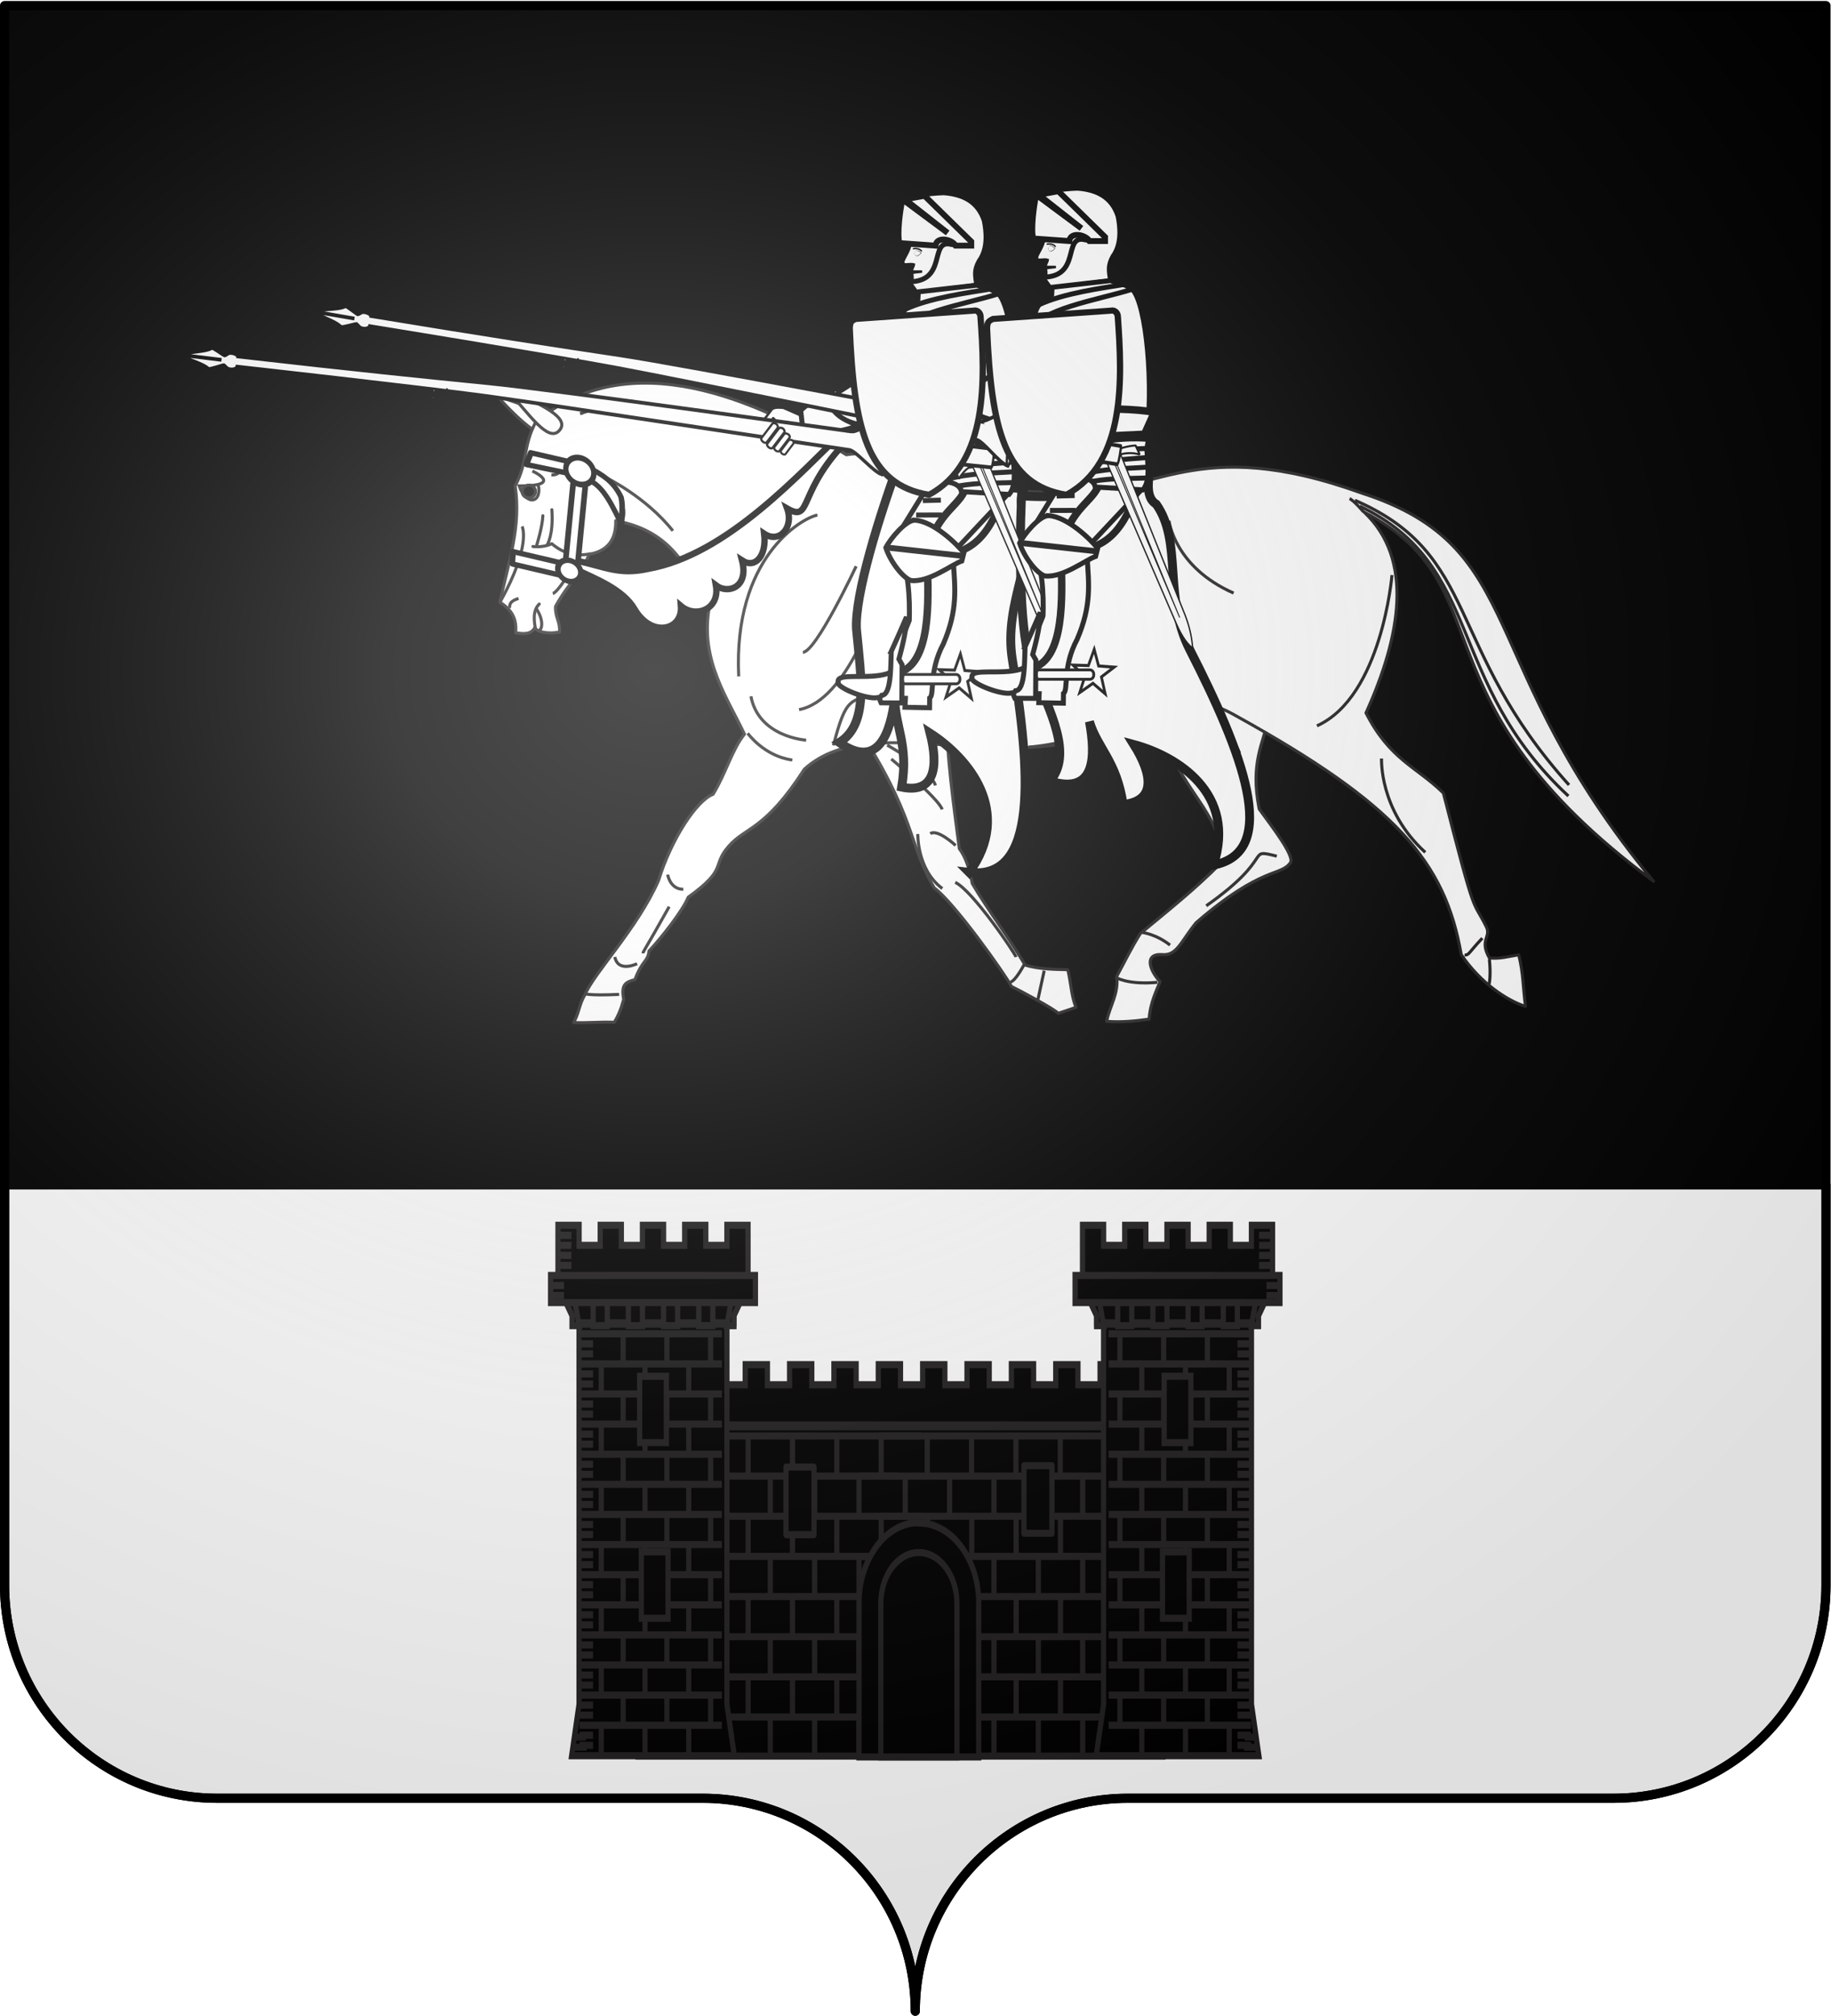 <svg xmlns="http://www.w3.org/2000/svg" xmlns:xlink="http://www.w3.org/1999/xlink" width="600.148" height="660.329" version="1.0"><desc>Flag of Canton of Valais (Wallis)</desc><defs><linearGradient id="a"><stop offset="0" style="stop-color:white;stop-opacity:.314"/><stop offset=".19" style="stop-color:white;stop-opacity:.251"/><stop offset=".6" style="stop-color:#6b6b6b;stop-opacity:.125"/><stop offset="1" style="stop-color:black;stop-opacity:.125"/></linearGradient><linearGradient id="b"><stop offset="0" style="stop-color:#db304e;stop-opacity:1"/><stop offset="1" style="stop-color:#db304e;stop-opacity:0"/></linearGradient><radialGradient xlink:href="#a" id="p" cx="285.186" cy="200.448" r="300" fx="285.186" fy="200.448" gradientTransform="matrix(1.551 0 0 1.35 -152.746 151.099)" gradientUnits="userSpaceOnUse"/></defs><g style="display:inline"><g style="fill:#fcef3c;stroke:none;display:inline"><path d="M375 860.862c0-38.504 31.203-69.753 69.65-69.753h159.2c38.447 0 69.65-31.25 69.65-69.754V203.862h-597v517.493c0 38.504 31.203 69.754 69.65 69.754h159.2c38.447 0 69.65 31.25 69.65 69.753" style="fill:#000;fill-opacity:1;fill-rule:nonzero;stroke:none;stroke-width:3;stroke-linecap:round;stroke-linejoin:round;stroke-miterlimit:4;stroke-dasharray:none;stroke-dashoffset:0;stroke-opacity:1;display:inline" transform="translate(-75 -202.034)"/></g><path d="M1.352 387.813V519c0 38.504 31.21 69.75 69.656 69.75h159.188c38.446 0 69.656 31.246 69.656 69.75 0-38.504 31.21-69.75 69.656-69.75h159.188c38.446 0 69.656-31.246 69.656-69.75V387.813z" style="fill:#fff;fill-opacity:1;fill-rule:nonzero;stroke:#000;stroke-width:3;stroke-linecap:round;stroke-linejoin:round;stroke-miterlimit:4;stroke-dashoffset:0;stroke-opacity:1;display:inline" transform="translate(.148 .328)"/></g><g style="opacity:1"><path d="M-95.745 281.381v-4.679h0z" style="opacity:.615;fill:#fcef3c;fill-opacity:.991;fill-rule:evenodd;stroke:#000;stroke-width:2.5;stroke-linecap:round;stroke-linejoin:round;stroke-miterlimit:4;stroke-dasharray:none;stroke-dashoffset:0;stroke-opacity:1" transform="translate(-1109.532 187.07)"/><g style="fill:#000;fill-opacity:1;stroke:#211f1f;stroke-width:2.33;stroke-miterlimit:4;stroke-dasharray:none;stroke-opacity:1" transform="matrix(.737 0 0 1 172.677 26.17)"><use xlink:href="#use10030" id="g" width="744.094" height="1052.362" x="0" y="0" style="fill:#000;fill-opacity:1;stroke:#211f1f;stroke-width:.791;stroke-miterlimit:4;stroke-dasharray:none;stroke-opacity:1" transform="matrix(2.946 0 0 2.946 -801.556 -1145.697)"/><use xlink:href="#g" id="h" width="744.094" height="1052.362" x="0" y="0" style="fill:#000;fill-opacity:1;stroke:#211f1f;stroke-width:2.33;stroke-miterlimit:4;stroke-dasharray:none;stroke-opacity:1" transform="translate(0 11.785)"/><use xlink:href="#h" id="i" width="744.094" height="1052.362" x="0" y="0" style="fill:#000;fill-opacity:1;stroke:#211f1f;stroke-width:2.33;stroke-miterlimit:4;stroke-dasharray:none;stroke-opacity:1" transform="translate(0 11.785)"/><use xlink:href="#i" id="j" width="744.094" height="1052.362" x="0" y="0" style="fill:#000;fill-opacity:1;stroke:#211f1f;stroke-width:2.33;stroke-miterlimit:4;stroke-dasharray:none;stroke-opacity:1" transform="translate(0 11.785)"/><use xlink:href="#j" id="k" width="744.094" height="1052.362" x="0" y="0" style="fill:#000;fill-opacity:1;stroke:#211f1f;stroke-width:2.33;stroke-miterlimit:4;stroke-dasharray:none;stroke-opacity:1" transform="translate(0 11.785)"/><use xlink:href="#k" id="l" width="744.094" height="1052.362" x="0" y="0" style="fill:#000;fill-opacity:1;stroke:#211f1f;stroke-width:2.33;stroke-miterlimit:4;stroke-dasharray:none;stroke-opacity:1" transform="translate(0 11.785)"/><use xlink:href="#l" width="744.094" height="1052.362" style="fill:#000;fill-opacity:1;stroke:#211f1f;stroke-width:2.33;stroke-miterlimit:4;stroke-dasharray:none;stroke-opacity:1" transform="translate(0 11.785)"/><g style="fill:#000;fill-opacity:1;stroke:#211f1f;stroke-width:2.087;stroke-miterlimit:4;stroke-dasharray:none;stroke-opacity:1" transform="translate(.342 -21.335)scale(1.116)"><path d="M44.007 414.464h209.181v96.679H44.007z" style="fill:#000;fill-opacity:1;fill-rule:evenodd;stroke:#211f1f;stroke-width:2.087;stroke-linecap:square;stroke-linejoin:miter;stroke-miterlimit:4;stroke-dasharray:none;stroke-opacity:1"/><use xlink:href="#m" width="744.094" height="1052.362" style="fill:#000;fill-opacity:1;stroke:#211f1f;stroke-width:2.087;stroke-miterlimit:4;stroke-dasharray:none;stroke-opacity:1" transform="translate(-8.75 11.785)"/><use xlink:href="#m" width="744.094" height="1052.362" style="fill:#000;fill-opacity:1;stroke:#211f1f;stroke-width:2.087;stroke-miterlimit:4;stroke-dasharray:none;stroke-opacity:1" transform="translate(.088 23.57)"/><g id="m" style="fill:#000;fill-opacity:1;stroke:#211f1f;stroke-width:.708;stroke-miterlimit:4;stroke-dasharray:none;stroke-opacity:1"><path d="M350.14 534.56v3.662M344.14 534.56v3.662M338.14 534.56v3.662M332.14 534.56v3.662M355.085 534.502H320.11h0M326.14 534.56v3.662" style="fill:#000;fill-opacity:1;fill-rule:evenodd;stroke:#211f1f;stroke-width:.708;stroke-linecap:square;stroke-linejoin:miter;stroke-miterlimit:4;stroke-dasharray:none;stroke-opacity:1" transform="matrix(2.946 0 0 2.946 -801.556 -1157.482)"/></g><use xlink:href="#m" width="744.094" height="1052.362" style="fill:#000;fill-opacity:1;stroke:#211f1f;stroke-width:2.087;stroke-miterlimit:4;stroke-dasharray:none;stroke-opacity:1" transform="translate(-8.75 35.355)"/><use xlink:href="#m" width="744.094" height="1052.362" style="fill:#000;fill-opacity:1;stroke:#211f1f;stroke-width:2.087;stroke-miterlimit:4;stroke-dasharray:none;stroke-opacity:1" transform="translate(.088 47.14)"/><use xlink:href="#m" width="744.094" height="1052.362" style="fill:#000;fill-opacity:1;stroke:#211f1f;stroke-width:2.087;stroke-miterlimit:4;stroke-dasharray:none;stroke-opacity:1" transform="translate(-8.75 58.924)"/><use xlink:href="#m" width="744.094" height="1052.362" style="fill:#000;fill-opacity:1;stroke:#211f1f;stroke-width:2.087;stroke-miterlimit:4;stroke-dasharray:none;stroke-opacity:1" transform="translate(.088 70.71)"/><use xlink:href="#m" width="744.094" height="1052.362" style="fill:#000;fill-opacity:1;stroke:#211f1f;stroke-width:2.087;stroke-miterlimit:4;stroke-dasharray:none;stroke-opacity:1" transform="translate(-8.75 82.494)"/><use xlink:href="#m" width="744.094" height="1052.362" style="fill:#000;fill-opacity:1;stroke:#211f1f;stroke-width:2.087;stroke-miterlimit:4;stroke-dasharray:none;stroke-opacity:1" transform="translate(-89.05 23.57)"/><use xlink:href="#m" width="744.094" height="1052.362" style="fill:#000;fill-opacity:1;stroke:#211f1f;stroke-width:2.087;stroke-miterlimit:4;stroke-dasharray:none;stroke-opacity:1" transform="translate(-97.889 11.785)"/><use xlink:href="#m" width="744.094" height="1052.362" style="fill:#000;fill-opacity:1;stroke:#211f1f;stroke-width:2.087;stroke-miterlimit:4;stroke-dasharray:none;stroke-opacity:1" transform="translate(-97.889 35.355)"/><use xlink:href="#m" width="744.094" height="1052.362" style="fill:#000;fill-opacity:1;stroke:#211f1f;stroke-width:2.087;stroke-miterlimit:4;stroke-dasharray:none;stroke-opacity:1" transform="translate(-89.05 47.14)"/><use xlink:href="#m" width="744.094" height="1052.362" style="fill:#000;fill-opacity:1;stroke:#211f1f;stroke-width:2.087;stroke-miterlimit:4;stroke-dasharray:none;stroke-opacity:1" transform="translate(-97.889 58.924)"/><use xlink:href="#m" width="744.094" height="1052.362" style="fill:#000;fill-opacity:1;stroke:#211f1f;stroke-width:2.087;stroke-miterlimit:4;stroke-dasharray:none;stroke-opacity:1" transform="translate(-89.05 70.71)"/><use xlink:href="#m" width="744.094" height="1052.362" style="fill:#000;fill-opacity:1;stroke:#211f1f;stroke-width:2.087;stroke-miterlimit:4;stroke-dasharray:none;stroke-opacity:1" transform="translate(-97.889 82.494)"/><use xlink:href="#m" width="744.094" height="1052.362" style="fill:#000;fill-opacity:1;stroke:#211f1f;stroke-width:2.087;stroke-miterlimit:4;stroke-dasharray:none;stroke-opacity:1" transform="translate(-89.05)"/><g style="fill:#000;fill-opacity:1;stroke:#211f1f;stroke-width:.482;stroke-miterlimit:4;stroke-dasharray:none;stroke-opacity:1"><path d="M359.948 550.66c-2.69.272-4.815 2.493-4.938 5.198-.004.082 0 .164 0 .247V566.5h11.001v-10.395c0-.083.004-.165 0-.247-.131-2.89-2.548-5.197-5.5-5.197-.19 0-.378-.019-.563 0z" style="fill:#000;fill-opacity:1;fill-rule:evenodd;stroke:#211f1f;stroke-width:.482;stroke-linecap:butt;stroke-linejoin:miter;stroke-miterlimit:4;stroke-dasharray:none;stroke-dashoffset:0;stroke-opacity:1" transform="matrix(4.335 0 0 4.335 -1406.886 -1944.395)"/><path d="M360.51 552.66c-1.932 0-3.5 1.55-3.5 3.46v10.38h7.001V556.12c0-1.91-1.568-3.46-3.5-3.46z" style="fill:#000;fill-opacity:1;fill-rule:evenodd;stroke:#211f1f;stroke-width:.482;stroke-linecap:butt;stroke-linejoin:miter;stroke-miterlimit:4;stroke-dasharray:none;stroke-dashoffset:0;stroke-opacity:1" transform="matrix(4.335 0 0 4.335 -1406.886 -1944.395)"/></g><path d="M69.05 396.24h8.839v5.893h8.839v-5.893h8.838v5.893h8.839v-5.893h8.838v5.893h8.84v-5.893h8.838v5.893h8.838v-5.893h8.84v5.893h8.838v-5.893h8.838v5.893h8.839v-5.893h8.839v5.893h8.838v-5.893h8.839v5.893h8.839v-5.893h8.838v5.893h8.839v-5.893h8.839v17.677H69.05z" style="fill:#000;fill-opacity:1;fill-rule:evenodd;stroke:#211f1f;stroke-width:2.087;stroke-linecap:butt;stroke-linejoin:miter;stroke-miterlimit:4;stroke-dasharray:none;stroke-opacity:1"/><g style="fill:#000;fill-opacity:1;stroke:#211f1f;stroke-width:.708;stroke-miterlimit:4;stroke-dasharray:none;stroke-opacity:1" transform="matrix(2.946 0 0 2.946 -804.502 -1160.428)"><path d="M350.07 521.493h21.799v2.738H350.07z" style="fill:#000;fill-opacity:1;fill-rule:evenodd;stroke:#211f1f;stroke-width:.708;stroke-linecap:square;stroke-linejoin:miter;stroke-miterlimit:4;stroke-dasharray:none;stroke-opacity:1"/><path d="M351 524.362h20v37.881l1 5.12h-22l1-5.12z" style="fill:#000;fill-opacity:1;fill-rule:evenodd;stroke:#211f1f;stroke-width:.708;stroke-linecap:butt;stroke-linejoin:miter;stroke-miterlimit:4;stroke-dasharray:none;stroke-opacity:1"/><path d="M348.146 514.509h2.857v2.001h2.856v-2.001h2.856v2.001h2.857v-2.001h2.856v2.001h2.857v-2.001h2.856v2.001h2.856v-2.001h2.857v6.004l-1.905 3.002v1h-.952l.952-4.002h-2.856v4.003h-1.904v-4.003h-2.857v4.003h-1.904v-4.003h-2.856v4.003h-1.904v-4.003h-2.857v4.003h-1.904v-4.003h-2.856l.952 4.003h-.952v-1l-1.905-3.003z" style="fill:#000;fill-opacity:1;fill-rule:evenodd;stroke:#211f1f;stroke-width:.708;stroke-linecap:butt;stroke-linejoin:miter;stroke-miterlimit:4;stroke-dasharray:none;stroke-opacity:1"/><path d="M347.147 519.509h27.706v2.706h-27.706z" style="fill:#000;fill-opacity:1;fill-rule:evenodd;stroke:#211f1f;stroke-width:.708;stroke-linecap:square;stroke-linejoin:miter;stroke-miterlimit:4;stroke-dasharray:none;stroke-opacity:1"/><g id="n" style="fill:#000;fill-opacity:1;stroke:#211f1f;stroke-width:.713;stroke-miterlimit:4;stroke-dasharray:none;stroke-opacity:1"><path d="M367.879 528.483v2.94M361.879 528.483v2.94M355.879 528.483v2.94" style="fill:#000;fill-opacity:1;fill-rule:evenodd;stroke:#211f1f;stroke-width:.713;stroke-linecap:butt;stroke-linejoin:miter;stroke-miterlimit:4;stroke-dasharray:none;stroke-opacity:1" transform="matrix(.986 0 0 1 5.268 -.158)"/><g style="fill:#000;fill-opacity:1;stroke:#211f1f;stroke-width:.713;stroke-miterlimit:4;stroke-dasharray:none;stroke-opacity:1"><path d="M370.879 528.483H351.33M370.879 525.483H351.33M364.879 525.483v2.94M358.879 525.483v2.94M352.879 525.483v2.94M370.879 526.483h-1.874M370.879 529.483h-1.874M370.879 527.483h-1.874M370.879 530.483h-1.874" style="fill:#000;fill-opacity:1;fill-rule:evenodd;stroke:#211f1f;stroke-width:.713;stroke-linecap:butt;stroke-linejoin:miter;stroke-miterlimit:4;stroke-dasharray:none;stroke-opacity:1" transform="matrix(.986 0 0 1 5.268 -.158)"/></g></g><use xlink:href="#n" width="744.094" height="1052.362" style="fill:#000;fill-opacity:1;stroke:#211f1f;stroke-width:.708;stroke-miterlimit:4;stroke-dasharray:none;stroke-opacity:1" transform="translate(0 6)"/><use xlink:href="#n" width="744.094" height="1052.362" style="fill:#000;fill-opacity:1;stroke:#211f1f;stroke-width:.708;stroke-miterlimit:4;stroke-dasharray:none;stroke-opacity:1" transform="translate(0 12)"/><use xlink:href="#n" width="744.094" height="1052.362" style="fill:#000;fill-opacity:1;stroke:#211f1f;stroke-width:.708;stroke-miterlimit:4;stroke-dasharray:none;stroke-opacity:1" transform="translate(0 18)"/><use xlink:href="#n" width="744.094" height="1052.362" style="fill:#000;fill-opacity:1;stroke:#211f1f;stroke-width:.708;stroke-miterlimit:4;stroke-dasharray:none;stroke-opacity:1" transform="translate(0 24)"/><use xlink:href="#n" width="744.094" height="1052.362" style="fill:#000;fill-opacity:1;stroke:#211f1f;stroke-width:.708;stroke-miterlimit:4;stroke-dasharray:none;stroke-opacity:1" transform="translate(0 30)"/><path d="M371.85 566.512h-1.874" style="fill:#000;fill-opacity:1;fill-rule:evenodd;stroke:#211f1f;stroke-width:.708;stroke-linecap:butt;stroke-linejoin:miter;stroke-miterlimit:4;stroke-dasharray:none;stroke-opacity:1"/><rect width="3.616" height="6.616" x="358.965" y="547.053" ry="0" style="fill:#000;fill-opacity:1;fill-rule:evenodd;stroke:#211f1f;stroke-width:.708;stroke-linecap:square;stroke-linejoin:miter;stroke-miterlimit:4;stroke-dasharray:none;stroke-opacity:1"/><rect width="3.616" height="6.616" x="359.192" y="529.554" ry="0" style="fill:#000;fill-opacity:1;fill-rule:evenodd;stroke:#211f1f;stroke-width:.708;stroke-linecap:square;stroke-linejoin:miter;stroke-miterlimit:4;stroke-dasharray:none;stroke-opacity:1"/><use xlink:href="#n" width="744.094" height="1052.362" style="fill:#000;fill-opacity:1;stroke:#211f1f;stroke-width:.708;stroke-miterlimit:4;stroke-dasharray:none;stroke-opacity:1" transform="translate(0 36)"/><path d="M371.41 565.512h-1.314M372.032 517.512h1.818M372.032 516.512h1.818M372.032 515.512h1.818M372.032 518.512h1.818M373.032 520.512h1.818M373.032 521.512h1.818" style="fill:#000;fill-opacity:1;fill-rule:evenodd;stroke:#211f1f;stroke-width:.708;stroke-linecap:butt;stroke-linejoin:miter;stroke-miterlimit:4;stroke-dasharray:none;stroke-opacity:1"/></g><path id="o" d="M102.968 426.292h11.159v19.851h-11.159z" style="fill:#000;fill-opacity:1;fill-rule:evenodd;stroke:#211f1f;stroke-width:2.087;stroke-linecap:butt;stroke-linejoin:round;stroke-miterlimit:4;stroke-dasharray:none;stroke-dashoffset:0;stroke-opacity:1"/><use xlink:href="#o" width="744.094" height="1052.362" style="fill:#000;fill-opacity:1;stroke:#211f1f;stroke-width:2.087;stroke-miterlimit:4;stroke-dasharray:none;stroke-opacity:1" transform="translate(94.832 -.406)"/><g style="fill:#000;fill-opacity:1;stroke:#211f1f;stroke-width:.708;stroke-miterlimit:4;stroke-dasharray:none;stroke-opacity:1" transform="matrix(-2.946 0 0 2.946 1113.483 -1160.428)"><path d="M350.07 521.493h21.799v2.738H350.07z" style="fill:#000;fill-opacity:1;fill-rule:evenodd;stroke:#211f1f;stroke-width:.708;stroke-linecap:square;stroke-linejoin:miter;stroke-miterlimit:4;stroke-dasharray:none;stroke-opacity:1"/><path d="M351 524.362h20v37.881l1 5.12h-22l1-5.12z" style="fill:#000;fill-opacity:1;fill-rule:evenodd;stroke:#211f1f;stroke-width:.708;stroke-linecap:butt;stroke-linejoin:miter;stroke-miterlimit:4;stroke-dasharray:none;stroke-opacity:1"/><path d="M348.146 514.509h2.857v2.001h2.856v-2.001h2.856v2.001h2.857v-2.001h2.856v2.001h2.857v-2.001h2.856v2.001h2.856v-2.001h2.857v6.004l-1.905 3.002v1h-.952l.952-4.002h-2.856v4.003h-1.904v-4.003h-2.857v4.003h-1.904v-4.003h-2.856v4.003h-1.904v-4.003h-2.857v4.003h-1.904v-4.003h-2.856l.952 4.003h-.952v-1l-1.905-3.003z" style="fill:#000;fill-opacity:1;fill-rule:evenodd;stroke:#211f1f;stroke-width:.708;stroke-linecap:butt;stroke-linejoin:miter;stroke-miterlimit:4;stroke-dasharray:none;stroke-opacity:1"/><path d="M347.147 519.509h27.706v2.706h-27.706z" style="fill:#000;fill-opacity:1;fill-rule:evenodd;stroke:#211f1f;stroke-width:.708;stroke-linecap:square;stroke-linejoin:miter;stroke-miterlimit:4;stroke-dasharray:none;stroke-opacity:1"/><g style="fill:#000;fill-opacity:1;stroke:#211f1f;stroke-width:.713;stroke-miterlimit:4;stroke-dasharray:none;stroke-opacity:1"><path d="M367.879 528.483v2.94M361.879 528.483v2.94M355.879 528.483v2.94" style="fill:#000;fill-opacity:1;fill-rule:evenodd;stroke:#211f1f;stroke-width:.713;stroke-linecap:butt;stroke-linejoin:miter;stroke-miterlimit:4;stroke-dasharray:none;stroke-opacity:1" transform="matrix(.986 0 0 1 5.268 -.158)"/><g style="fill:#000;fill-opacity:1;stroke:#211f1f;stroke-width:.713;stroke-miterlimit:4;stroke-dasharray:none;stroke-opacity:1"><path d="M370.879 528.483H351.33M370.879 525.483H351.33M364.879 525.483v2.94M358.879 525.483v2.94M352.879 525.483v2.94M370.879 526.483h-1.874M370.879 529.483h-1.874M370.879 527.483h-1.874M370.879 530.483h-1.874" style="fill:#000;fill-opacity:1;fill-rule:evenodd;stroke:#211f1f;stroke-width:.713;stroke-linecap:butt;stroke-linejoin:miter;stroke-miterlimit:4;stroke-dasharray:none;stroke-opacity:1" transform="matrix(.986 0 0 1 5.268 -.158)"/></g></g><use xlink:href="#n" width="744.094" height="1052.362" style="fill:#000;fill-opacity:1;stroke:#211f1f;stroke-width:.708;stroke-miterlimit:4;stroke-dasharray:none;stroke-opacity:1" transform="translate(0 6)"/><use xlink:href="#n" width="744.094" height="1052.362" style="fill:#000;fill-opacity:1;stroke:#211f1f;stroke-width:.708;stroke-miterlimit:4;stroke-dasharray:none;stroke-opacity:1" transform="translate(0 12)"/><use xlink:href="#n" width="744.094" height="1052.362" style="fill:#000;fill-opacity:1;stroke:#211f1f;stroke-width:.708;stroke-miterlimit:4;stroke-dasharray:none;stroke-opacity:1" transform="translate(0 18)"/><use xlink:href="#n" width="744.094" height="1052.362" style="fill:#000;fill-opacity:1;stroke:#211f1f;stroke-width:.708;stroke-miterlimit:4;stroke-dasharray:none;stroke-opacity:1" transform="translate(0 24)"/><use xlink:href="#n" width="744.094" height="1052.362" style="fill:#000;fill-opacity:1;stroke:#211f1f;stroke-width:.708;stroke-miterlimit:4;stroke-dasharray:none;stroke-opacity:1" transform="translate(0 30)"/><path d="M371.85 566.512h-1.874" style="fill:#000;fill-opacity:1;fill-rule:evenodd;stroke:#211f1f;stroke-width:.708;stroke-linecap:butt;stroke-linejoin:miter;stroke-miterlimit:4;stroke-dasharray:none;stroke-opacity:1"/><rect width="3.616" height="6.616" x="358.965" y="547.053" ry="0" style="fill:#000;fill-opacity:1;fill-rule:evenodd;stroke:#211f1f;stroke-width:.708;stroke-linecap:square;stroke-linejoin:miter;stroke-miterlimit:4;stroke-dasharray:none;stroke-opacity:1"/><rect width="3.616" height="6.616" x="359.192" y="529.554" ry="0" style="fill:#000;fill-opacity:1;fill-rule:evenodd;stroke:#211f1f;stroke-width:.708;stroke-linecap:square;stroke-linejoin:miter;stroke-miterlimit:4;stroke-dasharray:none;stroke-opacity:1"/><use xlink:href="#n" width="744.094" height="1052.362" style="fill:#000;fill-opacity:1;stroke:#211f1f;stroke-width:.708;stroke-miterlimit:4;stroke-dasharray:none;stroke-opacity:1" transform="translate(0 36)"/><path d="M371.41 565.512h-1.314M372.032 517.512h1.818M372.032 516.512h1.818M372.032 515.512h1.818M372.032 518.512h1.818M373.032 520.512h1.818M373.032 521.512h1.818" style="fill:#000;fill-opacity:1;fill-rule:evenodd;stroke:#211f1f;stroke-width:.708;stroke-linecap:butt;stroke-linejoin:miter;stroke-miterlimit:4;stroke-dasharray:none;stroke-opacity:1"/></g></g></g><path d="M-286.683 8.488c.051.052.103.105 0 0z" style="fill:#2b5df2;fill-opacity:1;fill-rule:evenodd;stroke:#000;stroke-width:.46px;stroke-linecap:butt;stroke-linejoin:miter;stroke-miterlimit:4;stroke-dasharray:none;stroke-opacity:1" transform="translate(.148 .328)"/><path d="M-317.63 32.566c0-.056 0-.111 0 0z" style="fill:#2b5df2;fill-opacity:1;fill-rule:evenodd;stroke:#000;stroke-width:.46px;stroke-linecap:butt;stroke-linejoin:miter;stroke-miterlimit:4;stroke-dasharray:none;stroke-opacity:1" transform="translate(.148 .328)"/><g style="stroke:#211f1f;stroke-width:1.641;stroke-miterlimit:4;stroke-dasharray:none;stroke-opacity:1"><path d="M1.728 6.345c12 13.77 26.519 27.795 31.707 20.547 5.615-7.845-9.146-12.12-31.707-20.547z" style="opacity:1;fill:#fff;fill-opacity:1;fill-rule:evenodd;stroke:#211f1f;stroke-width:1.641;stroke-linecap:butt;stroke-linejoin:miter;stroke-miterlimit:4;stroke-dasharray:none;stroke-opacity:1" transform="matrix(.609 -.013 .013 .609 161.728 125.845)"/><path d="M302.287 321.394c1.711 7.933 1.395 13.171 3.924 20.362 0 0-4.334 1.452-9.61 3.027-1.307-2.014-21.629-13.432-24.874-15.026-3.145-6.56-29.924-45.99-40.377-53.85-14.398-25.743-7.817-36.723-41.525-90.816l50.427-1.138c-.964 19.082 2.519 47.735 5.067 71.15 3.095 4.211 5.317 10.946 6.542 18.884 8.277 14.744 19.235 29.68 27.512 44.425 7.942 2.667 17.859 2.708 22.914 2.982zM341.722 302.788c15.16-12.014 29.819-23.098 43.94-36.78 2.819-27.535-22.627-39.477-31.349-77.116 4.835-20.66 11.782-15.621 18.402-23.5l41.123 21.167c-4.078 16.176-11.125 25.69-6.737 50.662 6.24 9.03 18.47 25.445 16.26 29.085-5.375 7.567-15.004 1.11-51.516 31.308-8.48 10.015-10.706 17.68-18.738 16.763-10.083-.822-6.53 8.852-1.288 14.541-3.922 8.412-5.722 13.289-6.367 20.02-6.984.85-15.162 1.517-22.893.67 2.196-9.034 6.789-14.467 5.985-24.103 4.392-7.573 7.937-14.771 13.178-22.717z" style="opacity:1;fill:#fff;fill-opacity:1;fill-rule:evenodd;stroke:#211f1f;stroke-width:1.641;stroke-linecap:butt;stroke-linejoin:round;stroke-miterlimit:4;stroke-dasharray:none;stroke-opacity:1" transform="matrix(.609 -.013 .013 .609 161.728 125.845)"/><path d="M466.116 68.616c-89.369-34.423-111.982-.296-158.89-4.123-92.867-.034-87.577-26.739-118.192-22.488-47.31-30.498-115.22-62.594-166.726-21.122-7.296 13.1-4.498 21.025-11.794 34.125C13.448 76.948 5.919 96.342 1 117.254c6.24 4.42 8.952 8.818 8.113 16.721 3.955.566 8.208 1.36 10.44-2.735.419 2.289 6.85 3.993 13.189 2.742.4-6.124-2.287-7.66-1.886-13.785 7.456-12.872 14.966-18.135 18.625-27.62 12.462-1.85 14.771-10.566 14.747-17.761 32.154 6.687 38.654 28.804 49.116 48.725-4.986 27.783 8.82 47.554 17.695 67.526-6.773 7.952-10.413 20.801-17.576 31.952-8.945 3.164-23.046 23.676-30.35 45.786-12.05 25.743-35.623 48.644-41.057 60.815-2.973 4.661-3.29 9.855-6.262 14.516 7.354.529 14.574-.182 21.928.348 4.012-6.416 4.87-11.364 5.304-12.268-1.376-7.858 1.146-9.258 6.278-10.432 4.263-10.768 7.1-9.177 7.899-15.246 6.28-6.332 18.545-21.096 21.689-28.453 21.886-14.993 12.792-16.475 22.356-26.93 9.564-10.457 19.604-7.95 41.6-40.57 39.324-34.317 118.641 13.657 181.74-25.438 29.566-9.667 40.222-4.762 51.472 1.919 84.244 49.04 110.416 80.404 118.026 130.73 10.104 15.692 24.349 25.35 33.995 28.614-1.176-11.068-.727-17.348-3.026-27.84-5.569.724-9.906 2.038-15.839 1.384-5.352-9.982 1.355-11.153-1.297-16.8-7.488-15.945-5.147-2.075-21.56-72.431-14.69-14.86-28.33-18.524-40.714-43.951 19.697-41.168 27.552-82.013 1.385-107.91 75.891 41.655 21.116 100.851 151.372 201.717-94.798-119.69-62.521-180.742-152.286-211.963z" style="opacity:1;fill:#fff;fill-opacity:1;fill-rule:evenodd;stroke:#211f1f;stroke-width:1.641;stroke-linecap:butt;stroke-linejoin:round;stroke-miterlimit:4;stroke-dasharray:none;stroke-opacity:1" transform="matrix(.609 -.013 .013 .609 161.728 125.845)"/><path d="M6.876 2.728c12 13.77 21.864 29.498 28.016 22.983 6.268-6.639-9.081-14.217-28.016-22.983z" style="opacity:1;fill:#fff;fill-opacity:1;fill-rule:evenodd;stroke:#211f1f;stroke-width:1.641;stroke-linecap:butt;stroke-linejoin:round;stroke-miterlimit:4;stroke-dasharray:none;stroke-opacity:1" transform="matrix(.609 -.013 .013 .609 161.728 125.845)"/><path d="M19.968 47.16s17.42 8.407-7.295 7.852c3.593 11.15 12.263 9.364 10.288-.39" style="fill:none;fill-opacity:.75;fill-rule:evenodd;stroke:#211f1f;stroke-width:1.641;stroke-linecap:butt;stroke-linejoin:miter;stroke-miterlimit:4;stroke-dasharray:none;stroke-opacity:1" transform="matrix(.609 -.013 .013 .609 161.728 125.845)"/><path d="M667.008 232.786a3.134 3.053 0 1 1-6.268 0 3.134 3.053 0 1 1 6.268 0" style="opacity:1;fill:#000;fill-opacity:1;fill-rule:evenodd;stroke:#211f1f;stroke-width:1.451;stroke-linecap:round;stroke-linejoin:round;stroke-miterlimit:4;stroke-dasharray:none;stroke-opacity:1" transform="matrix(-.689 .079 .078 .68 612.587 -49.72)"/><g style="stroke:#211f1f;stroke-width:1.641;stroke-miterlimit:4;stroke-dasharray:none;stroke-opacity:1"><path d="M645.457 506.603c16.457-1.148 18.18-2.487 18.18-2.487M633.976 491.295s10.716 3.827 11.481-4.976" style="fill:none;fill-opacity:.75;fill-rule:evenodd;stroke:#211f1f;stroke-width:1.641;stroke-linecap:butt;stroke-linejoin:miter;stroke-miterlimit:4;stroke-dasharray:none;stroke-opacity:1" transform="scale(-.609 .609)rotate(6.553 -90.994 -8026.96)"/><g style="stroke:#211f1f;stroke-width:1.641;stroke-miterlimit:4;stroke-dasharray:none;stroke-opacity:1"><path d="M614.779 253.55s-9.423-11.136 19.702-31.98" style="fill:none;fill-opacity:.75;fill-rule:evenodd;stroke:#211f1f;stroke-width:1.641;stroke-linecap:butt;stroke-linejoin:miter;stroke-miterlimit:4;stroke-dasharray:none;stroke-opacity:1" transform="scale(-.609 .609)rotate(6.553 -90.994 -8026.96)"/><path d="M633.61 269.4c7.238.478 13.693-.914 20.208-7.795 3.577 1.321 8.058.893 10.247.344" style="opacity:1;fill:none;fill-opacity:.75;fill-rule:evenodd;stroke:#211f1f;stroke-width:1.641;stroke-linecap:round;stroke-linejoin:round;stroke-miterlimit:4;stroke-dasharray:none;stroke-opacity:1" transform="scale(-.609 .609)rotate(6.553 -90.994 -8026.96)"/><path d="M651.669 243.46c.281 5.107.985 12.807 4.644 18.577M656.855 246.115c.965 6.151 5.187 15.56 5.187 15.56" style="opacity:1;fill:none;fill-opacity:.75;fill-rule:evenodd;stroke:#211f1f;stroke-width:1.641;stroke-linecap:round;stroke-linejoin:round;stroke-miterlimit:4;stroke-dasharray:none;stroke-opacity:1" transform="scale(-.609 .609)rotate(6.553 -90.994 -8026.96)"/><path d="M510.012 262.62c8.666.65 47.708 17.618 51.99 81.377M479.779 305.287c3.127 7.81 25.435 58.307 51.99 60.184M322.356 287.236s0 25.086-30.103 42.646M620.881 229.538s-20.069 12.543-32.612 32.612M639.645 269.58s13.012 18.299 16.672 18.705" style="fill:none;fill-opacity:.75;fill-rule:evenodd;stroke:#211f1f;stroke-width:1.641;stroke-linecap:butt;stroke-linejoin:miter;stroke-miterlimit:4;stroke-dasharray:none;stroke-opacity:1" transform="scale(-.609 .609)rotate(6.553 -90.994 -8026.96)"/><path d="M518.466 254.128s40.258 26.025 40.258 36.19M492.441 292.352s26.838 43.51 33.751 42.697M461.943 271.207s-23.178 58.556 32.531 88.24M487.155 360.667c17.079 4.067 18.299 0 28.465 26.025M644.118 216.717s-2.033 9.352 5.693 8.133M578.649 196.791c2.44.407 25.212-9.759 52.05-2.846M571.33 283s-1.22 22.364 3.252 22.77M529.852 382.22s25.212-4.474 26.838-26.839M367.196 297.232s9.76 35.377-33.344 71.162M668.612 250.564s-4.019 10.524 16.266 38.846M680.476 293.237c-.765-.957.383-3.253-5.55-4.401M560.685 374.948s-7.272 13.203-22.198 17.03M612.16 445.56s-.382 8.037-7.462 8.802M613.309 462.782c16.84 23.346 16.648 22.198 16.84 23.346M416.727 520.04l5.55 16.265M427.116 515.597s5.74 8.42 8.42 8.42M430.943 511.005c.383-2.297 19.327-38.464 27.938-43.63M456.394 447.664s8.61-10.142 12.82-7.845M475.912 439.245s2.68 18.944-9.759 30.617M485.48 397.528s-22.963 24.111-24.11 30.044M486.82 389.874s-21.432 15.117-23.346 24.494M349.998 360.404s-2.488 40.76 61.043 39.229M206.478 329.978s12.82 64.297 49.37 75.97M379.084 527.844s-5.74 4.976-22.197 5.358M361.862 505.647s-7.272 1.722-13.97 8.42M326.078 495.313c-40.76-22.198-24.112-28.321-40.76-22.198M324.738 390.83s-25.45 33.871-26.216 46.118M320.528 387.003s-17.414 13.778-21.624 28.704M223.317 427.38s4.593 27.365-17.605 52.816M180.453 529.567c8.42 7.08 8.228 8.42 10.524 7.845M177.965 541.24c.191 9.567 1.722 13.395 1.722 13.395M219.465 291.196c-62.938 39.405-34.679 98.665-93.755 167.698" style="fill:none;fill-opacity:.75;fill-rule:evenodd;stroke:#211f1f;stroke-width:1.641;stroke-linecap:butt;stroke-linejoin:miter;stroke-miterlimit:4;stroke-dasharray:none;stroke-opacity:1" transform="scale(-.609 .609)rotate(6.553 -90.994 -8026.96)"/><path d="M221.698 287.746c-63.683 36.74-39.052 83.91-96.992 165.26" style="fill:none;fill-opacity:.75;fill-rule:evenodd;stroke:#211f1f;stroke-width:1.641;stroke-linecap:butt;stroke-linejoin:miter;stroke-miterlimit:4;stroke-dasharray:none;stroke-opacity:1" transform="scale(-.609 .609)rotate(6.553 -90.994 -8026.96)"/><path d="M217.796 294.5c4.422-6.633 6.633-8.015 6.633-8.015" style="fill:none;fill-opacity:.75;fill-rule:evenodd;stroke:#211f1f;stroke-width:1.641;stroke-linecap:butt;stroke-linejoin:miter;stroke-miterlimit:4;stroke-dasharray:none;stroke-opacity:1" transform="scale(-.609 .609)rotate(6.553 -90.994 -8026.96)"/></g></g><path d="M19.727 131.666c-.367-3.087-1.538-9.331 2.412-12.914" style="fill:none;fill-opacity:.75;fill-rule:evenodd;stroke:#211f1f;stroke-width:1.641;stroke-linecap:round;stroke-linejoin:miter;stroke-miterlimit:4;stroke-dasharray:none;stroke-opacity:1" transform="matrix(.609 -.013 .013 .609 161.728 125.845)"/><path d="M22.22 132.621c1.623-1.52 1.456-6.299-1.486-11.023" style="fill:none;fill-opacity:.75;fill-rule:evenodd;stroke:#211f1f;stroke-width:1.641;stroke-linecap:round;stroke-linejoin:miter;stroke-miterlimit:4;stroke-dasharray:none;stroke-opacity:1" transform="matrix(.609 -.013 .013 .609 161.728 125.845)"/></g><path d="M171.043 207.859c9.05 1.94 13.66 4.716 23.095 2.604 25.908-4.54 49.747-31.347 65.398-46.305l1.506 2.615c-18.536 17.854-12.79 28.789-21.306 23.938 2.22 6.119-2.516 11.59-7.543 8.256.87 7.154-2.886 11.597-7.256 8.747 2.304 8.86-4.625 11.152-8.568 8.153 1.405 7.944-6.671 10.835-11.465 6.763.65 7.978-9.604 10.503-15.152 1.09-3.818-6.655-13.1-10.102-19.46-13.147z" style="fill:#fff;fill-opacity:1;fill-rule:evenodd;stroke:#000;stroke-width:2.09;stroke-linecap:butt;stroke-linejoin:miter;stroke-miterlimit:4;stroke-dasharray:none;stroke-opacity:1" transform="translate(18.284 -24.119)"/><g style="fill:#fff;fill-opacity:1;stroke:#000;stroke-width:20.562;stroke-miterlimit:4;stroke-dasharray:none;stroke-opacity:1"><path d="m81.683 245.91 34.512-.076v10.972l-38.038.966zM71.322 341.472h43.133v11.582H71.322z" style="fill:#fff;fill-opacity:1;fill-rule:nonzero;stroke:#000;stroke-width:5.045;stroke-linecap:round;stroke-linejoin:round;stroke-miterlimit:4;stroke-dashoffset:0;stroke-opacity:1" transform="matrix(.363 .085 -.022 .348 149.783 55.81)"/><path d="M132.043 259.235h3.55a3.704 3.704 0 0 1 3.71 3.712l-.294 70.622a3.704 3.704 0 0 1-3.712 3.712h-3.549a3.704 3.704 0 0 1-3.711-3.712l.294-70.622a3.704 3.704 0 0 1 3.712-3.712" style="fill:#fff;fill-opacity:1;fill-rule:nonzero;stroke:#000;stroke-width:5.045;stroke-linecap:round;stroke-linejoin:round;stroke-miterlimit:4;stroke-dashoffset:0;stroke-opacity:1" transform="matrix(.362 .095 -.032 .345 149.783 55.81)"/><path d="m135.702 247.443-2.265 11.233c15.01.806 25.82 22.973 33.033 34.068-.82-5.723.58-16.63-2.103-25.332-8.042-13.895-19.668-16.846-28.665-19.969z" style="fill:#fff;fill-opacity:1;fill-rule:evenodd;stroke:#000;stroke-width:5.045;stroke-linecap:butt;stroke-linejoin:miter;stroke-miterlimit:4;stroke-dasharray:none;stroke-opacity:1" transform="matrix(.363 .085 -.022 .348 149.783 55.81)"/><path d="M138.984 244.695a13.41 11.582 0 1 1-26.821 0 13.41 11.582 0 1 1 26.821 0" style="opacity:1;fill:#fff;fill-opacity:1;fill-rule:nonzero;stroke:#000;stroke-width:5.045;stroke-linecap:round;stroke-linejoin:round;stroke-miterlimit:4;stroke-dasharray:none;stroke-dashoffset:0;stroke-opacity:1" transform="matrix(.341 .08 -.023 .371 152.865 53.495)"/><path d="M133.498 347.104a10.363 9.753 0 1 1-20.726 0 10.363 9.753 0 1 1 20.726 0" style="opacity:1;fill:#fff;fill-opacity:1;fill-rule:nonzero;stroke:#000;stroke-width:5.045;stroke-linecap:round;stroke-linejoin:round;stroke-miterlimit:4;stroke-dasharray:none;stroke-dashoffset:0;stroke-opacity:1" transform="matrix(.363 .085 -.022 .348 149.562 55.758)"/></g><path d="M299.392 309.902c22.745 2.7 20.146-32.98 14.159-69.592-3.118-19.067 8.597-34.28 4.077-48.707-1.539-1.817-1.52-4.181-.353-7.365-15.568-1.094-30.94-4.638-40.863-8.733-6.306 17.116-14.665 43.654-13.966 54.766 1.551 16.157 4.042 31.045-5.64 37.089 12.926 9.017 16.736-3.216 18.237-14.636-.146 9.179 4.592 15.142 2.208 29.238 10.843 2.237 12.155-6.573 9.327-17.666 12.618 8.146 27.288 25.736 12.814 45.606z" style="fill:#fff;fill-opacity:1;fill-rule:evenodd;stroke:#000;stroke-width:2.908;stroke-linecap:butt;stroke-linejoin:miter;stroke-miterlimit:4;stroke-dasharray:none;stroke-opacity:1" transform="translate(18.284 -24.119)"/><path d="M262.418 163.03c-5.35-1.571-10.009-3.527-6.83-9.85l10.798-6.913c5.425.972 9.684 4.538 9.595 9.842z" style="fill:#fff;fill-opacity:1;fill-rule:nonzero;stroke:#000;stroke-width:1.631;stroke-linecap:round;stroke-linejoin:round;stroke-miterlimit:4;stroke-dasharray:none;stroke-dashoffset:0;stroke-opacity:1" transform="translate(18.284 -24.119)"/><path d="m232.467 164.624 2.685-3.536c1.103 1.298 5.27 4.563 8.31 6.309.883-1.333.776-4.834 2.07-6.591l-7.05-3.086c-1.086-.058-2.9-.302-3.784.511l-1.21 1.594-2.684 3.537c-.829 1.675 1.017 1.61 1.663 1.262" style="fill:#fff;fill-opacity:1;fill-rule:nonzero;stroke:#000;stroke-width:.786;stroke-linecap:round;stroke-linejoin:round;stroke-miterlimit:4;stroke-dasharray:none;stroke-dashoffset:0;stroke-opacity:1" transform="translate(18.284 -24.119)"/><path d="M245.016 166.223c6.162.458 13.252-.917 18-2.678-2.746-1.182-5.59-2.128-7.79-4.617-.765-2.767 1.035-5.455 2.119-8.166-4.694 1.917-9.21 4.237-13.184 7.775zM271.586 142.74c1.748-5.862 5.52-12.53 8.814-16.403 2.637 4.36 4.723 6.802 12.013 7.336l-11.004 16.062c-2.447-.694-4.444-.43-7.421-.57.706-2.36-2.106-3.746-2.402-6.426z" style="fill:#fff;fill-opacity:1;fill-rule:evenodd;stroke:#000;stroke-width:1.631;stroke-linecap:butt;stroke-linejoin:miter;stroke-miterlimit:4;stroke-dasharray:none;stroke-opacity:1" transform="translate(18.284 -24.119)"/><path d="M274.396 148.59c2.72-7.324 6.772-11.293 10.18-16.883" style="fill:#fff;fill-opacity:1;fill-rule:evenodd;stroke:#000;stroke-width:2.09;stroke-linecap:round;stroke-linejoin:miter;stroke-miterlimit:4;stroke-dasharray:none;stroke-opacity:1" transform="translate(18.284 -24.119)"/><path d="M273.049 157.668c6.195.587 11.267-1.147 9.45-8.656-5.565.137-10.718-7.825-10.56-8.013-1.114.254-3.137.352-4.66.445-.18 1.922-.058 2.245-.473 3.832.168 2.271.842 8.678 6.243 12.392z" style="fill:#fff;fill-opacity:1;fill-rule:evenodd;stroke:#000;stroke-width:1.631;stroke-linecap:butt;stroke-linejoin:miter;stroke-miterlimit:4;stroke-dasharray:none;stroke-opacity:1" transform="translate(18.284 -24.119)"/><path d="M267.467 141.901c2.48 4.648 6.339 10.611 13.295 14.134" style="fill:#fff;fill-opacity:1;fill-rule:evenodd;stroke:#000;stroke-width:1.598;stroke-linecap:butt;stroke-linejoin:miter;stroke-miterlimit:4;stroke-dasharray:none;stroke-opacity:1" transform="translate(18.284 -24.119)"/><path d="M306.453 177.577c.201 10.225-2.746 17.86-8.506 23.182" style="fill:#fff;fill-opacity:1;fill-rule:evenodd;stroke:#464646;stroke-width:2.373;stroke-linecap:round;stroke-linejoin:miter;stroke-miterlimit:4;stroke-dasharray:none;stroke-opacity:1" transform="translate(18.284 -24.119)"/><path d="M310.864 185.176c-3.999 12.915-10.448 21.783-23.14 20.345" style="fill:#fff;fill-opacity:1;fill-rule:evenodd;stroke:#000;stroke-width:2.373;stroke-linecap:round;stroke-linejoin:miter;stroke-miterlimit:4;stroke-dasharray:none;stroke-opacity:1" transform="translate(18.284 -24.119)"/><path d="M333.762 80.23c.052.053.104.105 0 0z" style="fill:#fff;fill-opacity:1;fill-rule:evenodd;stroke:#000;stroke-width:.46px;stroke-linecap:butt;stroke-linejoin:miter;stroke-miterlimit:4;stroke-dasharray:none;stroke-opacity:1" transform="translate(18.284 -24.119)"/><path d="M299.9 104.583c0-.056 0-.111 0 0z" style="fill:#fff;fill-opacity:1;fill-rule:evenodd;stroke:#000;stroke-width:.46px;stroke-linecap:butt;stroke-linejoin:miter;stroke-miterlimit:4;stroke-dasharray:none;stroke-opacity:1" transform="translate(18.284 -24.119)"/><path d="M280.108 103.524c.212 2.85-2.976 5.975-2.216 6.92.358.622 2.139-.103 3.398.304-.08.741-.794 1.673-.67 2.047.077.427 2.203.19 3.305.285-1.098.222-3.168.208-3.294.667.486 1.21-.178 2.62.494 2.832 3.418.34 6.588-1.333 9.882-2l5.929-12.995z" style="fill:#fff;fill-opacity:1;fill-rule:evenodd;stroke:#000;stroke-width:.786;stroke-linecap:butt;stroke-linejoin:miter;stroke-miterlimit:4;stroke-dasharray:none;stroke-opacity:1" transform="translate(18.284 -24.119)"/><path d="M277.666 89.421c3.57-1.077 7.592-1.97 13.34-2.166 6.413.47 11.31 2.931 13.34 9.164.652 3.277 1.366 9.052-1.646 13.162-1.788 3.166-1.215 4.832-.824 7.998l-19.763 2.499-2.635-3.666c12.84.105 6.757-13.602 13.67-12.329z" style="fill:#fff;fill-opacity:1;fill-rule:evenodd;stroke:#000;stroke-width:1.631;stroke-linecap:butt;stroke-linejoin:miter;stroke-miterlimit:4;stroke-dasharray:none;stroke-opacity:1" transform="translate(18.284 -24.119)"/><path d="M300.065 104.583h-5.106c-1.279-2.184-6.348-3.11-6.587 0l-11.858-.833c-.799-2.978.16-10.543.988-14.329l14.822 10.997-13.999-10.997 6.423-1.166 15.317 14.995z" style="fill:#fff;fill-opacity:1;fill-rule:evenodd;stroke:#000;stroke-width:1.927;stroke-linecap:butt;stroke-linejoin:miter;stroke-miterlimit:4;stroke-dasharray:none;stroke-opacity:1" transform="translate(18.284 -24.119)"/><path d="m282.706 119.727-.135 2.459c-5.99 2.919-5.798 7.05-6.076 12.294 1.338-7.04 22.19-10.382 32.407-13.797-1.794-1.988-3.428-1.882-7.022-3.142z" style="fill:#fff;fill-opacity:1;fill-rule:evenodd;stroke:#000;stroke-width:1.631;stroke-linecap:butt;stroke-linejoin:miter;stroke-miterlimit:4;stroke-dasharray:none;stroke-opacity:1" transform="translate(18.284 -24.119)"/><path d="M278.385 125.464c8.086-3.8 20.595-5.446 28.087-6.693M276.629 134.189c-1.273 12.75.791 27.67 9.685 40.19 9.29-3.365 17.34-5.152 27.245-4.166 2.547-17.473.152-45.18-4.583-49.842-10.783 3.434-32.007 6.71-32.347 13.818z" style="fill:#fff;fill-opacity:1;fill-rule:evenodd;stroke:#000;stroke-width:1.631;stroke-linecap:butt;stroke-linejoin:miter;stroke-miterlimit:4;stroke-dasharray:none;stroke-opacity:1" transform="translate(18.284 -24.119)"/><path d="M316.243 160.673c-11.353-2.226-44-1.091-44.52 3.634-1.955 1.99-1.04 2.69-.535 3.573l4.495-2.49 1.499 3.248-3.211 2.923c.956.613 2.416.256 3.94-1.145 11.6-1.847 24.723-1.935 35.097-2.545l3.235-7.198" style="fill:#fff;fill-opacity:1;fill-rule:evenodd;stroke:#000;stroke-width:2.446;stroke-linecap:butt;stroke-linejoin:miter;stroke-miterlimit:4;stroke-dasharray:none;stroke-opacity:1" transform="translate(18.284 -24.119)"/><path d="m278.093 195.959 9.15-14.817 25.412 4.204-17.08 18.208c-7.057-.018-13.801 1.053-17.482-7.595zM278.256 209.431c6.194-7.074 10.757-1.77 15.941-1.182.545 8.702 1.515 15.672-3.28 26.8-4.904 9.166-2.781 16.607-4.48 17.734l-.038 3.185-8.053-.165.136-2.945-8.99-.252c-3.443.903-14.148-3.429-13.051-5.143-.462-3.149 9.829-.588 16.198-2.696 6.374-2.427 5.74-5.453 6.755-10.534.593-8.486.767-16.877-1.138-24.802z" style="fill:#fff;fill-opacity:1;fill-rule:evenodd;stroke:#000;stroke-width:1.631;stroke-linecap:butt;stroke-linejoin:miter;stroke-miterlimit:4;stroke-dasharray:none;stroke-opacity:1" transform="translate(18.284 -24.119)"/><path d="M297.744 185.103c-2.415 5.772-12.703 9.139-11.96 26.724.232 11.467.765 32.983-12.2 32.957" style="fill:#fff;fill-opacity:1;fill-rule:evenodd;stroke:#000;stroke-width:2.446;stroke-linecap:round;stroke-linejoin:miter;stroke-miterlimit:4;stroke-dasharray:none;stroke-opacity:1" transform="translate(18.284 -24.119)"/><path d="M281.568 194.512c-3.013.04-8.065 6.12-9.499 9.01 1.433 4.554 5.706 10.047 8.293 10.772 5.883.638 13.24-5.202 16.609-6.408l.68-2.65c-2.366-2.985-9.902-10.301-16.083-10.724zM287.127 173.826c.899 2.54 1.058 5.079 0 7.618 4.45.325 9.09.505 9.734 3.716l15.61.929c2.525-3.045 1.541-8.457 1.286-13.377l.55-3.159c-10.132-.746-19.001 1.065-27.18 4.273z" style="fill:#fff;fill-opacity:1;fill-rule:evenodd;stroke:#000;stroke-width:1.631;stroke-linecap:butt;stroke-linejoin:miter;stroke-miterlimit:4;stroke-dasharray:none;stroke-opacity:1" transform="translate(18.284 -24.119)"/><path d="M296.126 183.302c1.225 0 2.449 0 0 0z" style="fill:#fff;fill-opacity:1;fill-rule:evenodd;stroke:#000;stroke-width:.46px;stroke-linecap:butt;stroke-linejoin:miter;stroke-miterlimit:4;stroke-dasharray:none;stroke-opacity:1" transform="translate(18.284 -24.119)"/><path d="M295.943 183.302c6.438-1.137 12.187-.877 18.181-1.115M291.535 181.258c8.445-2.288 15.545-2.101 22.222-2.6M287.678 178.843c9.022-2.078 18.015-2.719 26.079-3.344M287.862 176.428c8.57-2.74 17.14-3.626 25.711-3.902" style="fill:#fff;fill-opacity:1;fill-rule:evenodd;stroke:#000;stroke-width:1.631;stroke-linecap:butt;stroke-linejoin:miter;stroke-miterlimit:4;stroke-dasharray:none;stroke-opacity:1" transform="translate(18.284 -24.119)"/><path d="m285.957 160.518 1.177 8.878" style="fill:#fff;fill-opacity:1;fill-rule:evenodd;stroke:#000;stroke-width:2.417;stroke-linecap:round;stroke-linejoin:miter;stroke-miterlimit:4;stroke-dasharray:none;stroke-opacity:1" transform="translate(18.284 -24.119)"/><path d="m281.994 192.833 8.439-.018M284.204 188.11l5.898-.158M278.826 226.223c.046 3.992-1.276 9.38-2.477 13.81l1.041 1.825-.093 12.539-6.784-.044c-.679-1.452-.489-1.577.207-2.473 3.212-.031 2.908-9.947 3.142-14.409a457 457 0 0 0 4.964-11.248z" style="fill:#fff;fill-opacity:1;fill-rule:evenodd;stroke:#000;stroke-width:1.631;stroke-linecap:butt;stroke-linejoin:miter;stroke-miterlimit:4;stroke-dasharray:none;stroke-opacity:1" transform="translate(18.284 -24.119)"/><path d="m415.346 685.481-6.462-4.97-6.969 4.373 2.73-7.681-6.312-5.277 8.149.223 3.067-7.634 2.306 7.82 8.209.557-6.724 4.61z" style="fill:#fff;fill-opacity:1;fill-rule:nonzero;stroke:#000;stroke-width:1.424;stroke-linecap:butt;stroke-linejoin:miter;marker:none;marker-start:none;marker-mid:none;marker-end:none;stroke-miterlimit:4;stroke-dasharray:none;stroke-dashoffset:0;stroke-opacity:1;visibility:visible;display:inline;overflow:visible" transform="matrix(.622 0 0 .695 60.061 -247.619)"/><path d="M278.099 245.062h17.005c.693 0 1.25.624 1.25 1.398v.28c0 .774-.557 1.398-1.25 1.398H278.1c-.693 0-.693-3.076 0-3.076z" style="fill:#fff;fill-opacity:1;fill-rule:nonzero;stroke:#000;stroke-width:.924;stroke-linecap:round;stroke-linejoin:bevel;stroke-miterlimit:4;stroke-dasharray:none;stroke-dashoffset:0;stroke-opacity:1" transform="translate(18.284 -24.119)"/><path d="m272.81 203.526 24.391 2.69" style="fill:#fff;fill-opacity:1;fill-rule:evenodd;stroke:#000;stroke-width:1.93;stroke-linecap:butt;stroke-linejoin:miter;stroke-miterlimit:4;stroke-dasharray:none;stroke-opacity:1" transform="translate(18.284 -24.119)"/><g style="fill:#fff"><path d="M-335.374 34.496c.195-.55.293-.953.934-.857.579.108.685.453 1.226.68-.347.573-.774.765-1.197 1.033-.618.055-.747-.198-.963-.856z" style="fill:#fff;fill-opacity:1;fill-rule:evenodd;stroke:#000;stroke-width:.134;stroke-linecap:butt;stroke-linejoin:miter;stroke-miterlimit:4;stroke-dasharray:none;stroke-opacity:1" transform="translate(635.174 48.461)"/><path d="M353.592 134.746a2.635 2.544 0 1 1-5.27 0 2.635 2.544 0 1 1 5.27 0" style="fill:#fff;fill-opacity:1;fill-rule:nonzero;stroke:#00fd00;stroke-width:0;stroke-linecap:round;stroke-linejoin:round;stroke-miterlimit:4;stroke-dasharray:none;stroke-dashoffset:0;stroke-opacity:1" transform="matrix(.218 0 0 .306 223.83 41.673)"/><path d="M-335.958 33.078c.834-.336 2.575.007 2.89.827" style="fill:#fff;fill-opacity:1;fill-rule:evenodd;stroke:#000;stroke-width:.46px;stroke-linecap:butt;stroke-linejoin:miter;stroke-miterlimit:4;stroke-dasharray:none;stroke-opacity:1" transform="translate(635.174 48.461)"/></g><path d="M379.436 307.512c22.484-4.37 9.121-37.554-7.754-70.593-8.788-17.206-2.274-35.268-10.981-47.628-2.02-1.26-2.724-3.517-2.583-6.906-15.16 3.71-30.88 5.025-41.58 4.154-.782 18.224-.643 46.047 3.414 56.415 6.408 14.913 13.323 28.33 5.947 37.041 15.062 4.643 14.957-8.17 12.9-19.503 2.663 8.786 8.995 13.018 11.026 27.17 11.009-1.18 9.57-9.969 3.491-19.67 14.502 3.907 33.84 16.18 26.12 39.52z" style="fill:#fff;fill-opacity:1;fill-rule:evenodd;stroke:#000;stroke-width:2.908;stroke-linecap:butt;stroke-linejoin:miter;stroke-miterlimit:4;stroke-dasharray:none;stroke-opacity:1" transform="translate(18.284 -24.119)"/><g style="fill:#fff;fill-opacity:1;stroke:#000;stroke-width:20.562;stroke-miterlimit:4;stroke-dasharray:none;stroke-opacity:1"><path d="M-367.842 4.06-93.87 8.462c22.479.747 37.34 4.541 51.189 8.74-12.122 6.862-30.334 8.852-51.176 8.74l-274.394 2.56z" style="fill:#fff;fill-opacity:1;fill-rule:evenodd;stroke:#000;stroke-width:2.095;stroke-linecap:butt;stroke-linejoin:miter;stroke-miterlimit:4;stroke-dasharray:none;stroke-opacity:1" transform="matrix(.082 .195 -.198 .083 354.006 220.707)"/><path d="m-368.236 14.992 274.105 2.522-274.172.586z" style="fill:#fff;fill-opacity:1;fill-rule:evenodd;stroke:#000;stroke-width:1.478px;stroke-linecap:butt;stroke-linejoin:miter;stroke-opacity:1" transform="matrix(.082 .195 -.198 .083 354.006 220.707)"/><path d="M-420.656 11.384h48.787c.53 0 .955.426.955.955v7.562a.953.953 0 0 1-.955.955h-48.787a.953.953 0 0 1-.955-.955v-7.562c0-.529.426-.955.955-.955" style="fill:#fff;fill-opacity:1;fill-rule:nonzero;stroke:#000;stroke-width:2.095;stroke-linecap:round;stroke-linejoin:round;stroke-miterlimit:4;stroke-dashoffset:1.856;stroke-opacity:1" transform="matrix(.082 .195 -.198 .083 354.006 220.707)"/><path d="m-365.66-22.229 13.203-.414c.529 0 .955.426.955.955-16.017 18.299-16.278 56.065 0 76.028a.953.953 0 0 1-.955.955l-13.202-.207a.953.953 0 0 1-.955-.955c-7.846-20.48-6.528-57.42 0-75.407 0-.529.426-.955.955-.955" style="fill:#fff;fill-opacity:1;fill-rule:nonzero;stroke:#000;stroke-width:3.09;stroke-linecap:round;stroke-linejoin:round;stroke-miterlimit:4;stroke-dasharray:none;stroke-dashoffset:1.856;stroke-opacity:1" transform="matrix(.082 .195 -.198 .083 354.006 220.707)"/><path d="M223.924 112.039a8.132 8.33 0 1 1-16.263 0 8.132 8.33 0 1 1 16.263 0" style="opacity:1;fill:#fff;fill-opacity:1;fill-rule:nonzero;stroke:#000;stroke-width:4.036;stroke-linecap:round;stroke-linejoin:round;stroke-miterlimit:4;stroke-dasharray:none;stroke-dashoffset:1.856;stroke-opacity:1" transform="matrix(.085 .203 -.205 .086 320.405 85.341)"/></g><path d="m276.319 163.124 2.684-3.536c1.104 1.298 5.27 4.563 8.311 6.309.882-1.333.775-4.834 2.069-6.591l-7.049-3.086c-1.087-.058-2.901-.302-3.784.511l-1.21 1.594-2.685 3.537c-.828 1.675 1.018 1.61 1.664 1.262" style="fill:#fff;fill-opacity:1;fill-rule:nonzero;stroke:#000;stroke-width:.786;stroke-linecap:round;stroke-linejoin:round;stroke-miterlimit:4;stroke-dasharray:none;stroke-dashoffset:0;stroke-opacity:1" transform="translate(18.284 -24.119)"/><path d="M306.27 161.53c-5.35-1.571-10.01-3.527-6.83-9.85l10.798-6.913c5.424.972 9.684 4.538 9.594 9.842z" style="fill:#fff;fill-opacity:1;fill-rule:nonzero;stroke:#000;stroke-width:1.631;stroke-linecap:round;stroke-linejoin:round;stroke-miterlimit:4;stroke-dasharray:none;stroke-dashoffset:0;stroke-opacity:1" transform="translate(18.284 -24.119)"/><path d="M288.868 164.723c6.161.458 13.251-.917 17.999-2.678-2.746-1.182-5.59-2.128-7.789-4.617-.765-2.767 1.034-5.455 2.118-8.166-4.694 1.917-9.209 4.237-13.184 7.775zM315.437 141.24c1.749-5.862 5.52-12.53 8.815-16.403 2.636 4.36 4.722 6.802 12.013 7.336l-11.004 16.062c-2.447-.694-4.444-.43-7.422-.57.706-2.36-2.105-3.746-2.402-6.426z" style="fill:#fff;fill-opacity:1;fill-rule:evenodd;stroke:#000;stroke-width:1.631;stroke-linecap:butt;stroke-linejoin:miter;stroke-miterlimit:4;stroke-dasharray:none;stroke-opacity:1" transform="translate(18.284 -24.119)"/><path d="M318.248 147.09c2.72-7.324 6.772-11.293 10.18-16.883" style="fill:#fff;fill-opacity:1;fill-rule:evenodd;stroke:#000;stroke-width:2.09;stroke-linecap:round;stroke-linejoin:miter;stroke-miterlimit:4;stroke-dasharray:none;stroke-opacity:1" transform="translate(18.284 -24.119)"/><path d="M316.9 156.168c6.196.587 11.268-1.147 9.45-8.656-5.565.137-10.717-7.825-10.56-8.013-1.114.254-3.137.352-4.66.445-.179 1.922-.058 2.245-.472 3.832.167 2.271.841 8.678 6.242 12.392z" style="fill:#fff;fill-opacity:1;fill-rule:evenodd;stroke:#000;stroke-width:1.631;stroke-linecap:butt;stroke-linejoin:miter;stroke-miterlimit:4;stroke-dasharray:none;stroke-opacity:1" transform="translate(18.284 -24.119)"/><path d="M311.318 140.401c2.481 4.648 6.34 10.611 13.296 14.134" style="fill:#fff;fill-opacity:1;fill-rule:evenodd;stroke:#000;stroke-width:1.598;stroke-linecap:butt;stroke-linejoin:miter;stroke-miterlimit:4;stroke-dasharray:none;stroke-opacity:1" transform="translate(18.284 -24.119)"/><path d="M350.305 176.077c.2 10.225-2.747 17.86-8.507 23.182" style="fill:#fff;fill-opacity:1;fill-rule:evenodd;stroke:#464646;stroke-width:2.373;stroke-linecap:round;stroke-linejoin:miter;stroke-miterlimit:4;stroke-dasharray:none;stroke-opacity:1" transform="translate(18.284 -24.119)"/><path d="M354.715 183.676c-3.998 12.915-10.448 21.783-23.14 20.345" style="fill:#fff;fill-opacity:1;fill-rule:evenodd;stroke:#000;stroke-width:2.373;stroke-linecap:round;stroke-linejoin:miter;stroke-miterlimit:4;stroke-dasharray:none;stroke-opacity:1" transform="translate(18.284 -24.119)"/><path d="M377.614 78.73c.051.053.103.105 0 0z" style="fill:#fff;fill-opacity:1;fill-rule:evenodd;stroke:#000;stroke-width:.46px;stroke-linecap:butt;stroke-linejoin:miter;stroke-miterlimit:4;stroke-dasharray:none;stroke-opacity:1" transform="translate(18.284 -24.119)"/><path d="M343.752 103.083c0-.056 0-.111 0 0z" style="fill:#fff;fill-opacity:1;fill-rule:evenodd;stroke:#000;stroke-width:.46px;stroke-linecap:butt;stroke-linejoin:miter;stroke-miterlimit:4;stroke-dasharray:none;stroke-opacity:1" transform="translate(18.284 -24.119)"/><path d="M323.96 102.024c.212 2.85-2.976 5.975-2.217 6.92.358.622 2.139-.103 3.398.304-.079.741-.794 1.673-.67 2.047.077.427 2.204.19 3.305.285-1.098.222-3.167.208-3.294.667.486 1.21-.177 2.62.495 2.832 3.418.34 6.587-1.333 9.881-2l5.93-12.995z" style="fill:#fff;fill-opacity:1;fill-rule:evenodd;stroke:#000;stroke-width:.786;stroke-linecap:butt;stroke-linejoin:miter;stroke-miterlimit:4;stroke-dasharray:none;stroke-opacity:1" transform="translate(18.284 -24.119)"/><path d="M321.518 87.921c3.57-1.077 7.592-1.97 13.34-2.166 6.413.47 11.31 2.931 13.34 9.164.651 3.277 1.366 9.052-1.647 13.162-1.788 3.166-1.214 4.832-.823 7.998l-19.763 2.499-2.635-3.666c12.839.105 6.756-13.602 13.67-12.329z" style="fill:#fff;fill-opacity:1;fill-rule:evenodd;stroke:#000;stroke-width:1.631;stroke-linecap:butt;stroke-linejoin:miter;stroke-miterlimit:4;stroke-dasharray:none;stroke-opacity:1" transform="translate(18.284 -24.119)"/><path d="M343.916 103.083h-5.105c-1.28-2.184-6.348-3.11-6.588 0l-11.858-.833c-.798-2.978.16-10.543.988-14.329l14.823 10.997-14-10.997 6.424-1.166 15.316 14.995z" style="fill:#fff;fill-opacity:1;fill-rule:evenodd;stroke:#000;stroke-width:1.927;stroke-linecap:butt;stroke-linejoin:miter;stroke-miterlimit:4;stroke-dasharray:none;stroke-opacity:1" transform="translate(18.284 -24.119)"/><path d="m326.558 118.227-.135 2.459c-5.99 2.919-5.799 7.05-6.077 12.294 1.339-7.04 22.19-10.382 32.408-13.797-1.794-1.988-3.429-1.882-7.022-3.142z" style="fill:#fff;fill-opacity:1;fill-rule:evenodd;stroke:#000;stroke-width:1.631;stroke-linecap:butt;stroke-linejoin:miter;stroke-miterlimit:4;stroke-dasharray:none;stroke-opacity:1" transform="translate(18.284 -24.119)"/><path d="M322.237 123.964c8.085-3.8 20.594-5.446 28.086-6.693M320.48 132.689c-1.273 12.75.792 27.67 9.685 40.19 9.291-3.365 17.34-5.152 27.245-4.166 2.548-17.473.153-45.18-4.583-49.842-10.782 3.434-32.006 6.71-32.347 13.818zM321.945 194.459l9.15-14.817 25.411 4.204-17.08 18.208c-7.056-.018-13.8 1.053-17.481-7.595zM322.108 207.931c6.194-7.074 10.756-1.77 15.94-1.182.546 8.702 1.515 15.672-3.28 26.8-4.903 9.166-2.78 16.607-4.48 17.734l-.038 3.185-8.053-.165.137-2.945-8.991-.252c-3.443.903-14.148-3.429-13.05-5.143-.463-3.149 9.829-.588 16.197-2.696 6.375-2.427 5.74-5.453 6.755-10.534.594-8.486.768-16.877-1.137-24.802z" style="fill:#fff;fill-opacity:1;fill-rule:evenodd;stroke:#000;stroke-width:1.631;stroke-linecap:butt;stroke-linejoin:miter;stroke-miterlimit:4;stroke-dasharray:none;stroke-opacity:1" transform="translate(18.284 -24.119)"/><path d="M341.596 183.603c-2.416 5.772-12.704 9.139-11.961 26.724.233 11.467.765 32.983-12.199 32.957" style="fill:#fff;fill-opacity:1;fill-rule:evenodd;stroke:#000;stroke-width:2.446;stroke-linecap:round;stroke-linejoin:miter;stroke-miterlimit:4;stroke-dasharray:none;stroke-opacity:1" transform="translate(18.284 -24.119)"/><path d="M325.42 193.012c-3.014.04-8.065 6.12-9.5 9.01 1.433 4.554 5.707 10.047 8.293 10.772 5.884.638 13.241-5.202 16.61-6.408l.68-2.65c-2.367-2.985-9.902-10.301-16.083-10.724zM330.979 172.326c.898 2.54 1.058 5.079 0 7.618 4.449.325 9.089.505 9.733 3.716l15.61.929c2.526-3.045 1.542-8.457 1.286-13.377l.551-3.159c-10.133-.746-19.002 1.065-27.18 4.273z" style="fill:#fff;fill-opacity:1;fill-rule:evenodd;stroke:#000;stroke-width:1.631;stroke-linecap:butt;stroke-linejoin:miter;stroke-miterlimit:4;stroke-dasharray:none;stroke-opacity:1" transform="translate(18.284 -24.119)"/><path d="M339.978 181.802c1.224 0 2.448 0 0 0z" style="fill:#fff;fill-opacity:1;fill-rule:evenodd;stroke:#000;stroke-width:.46px;stroke-linecap:butt;stroke-linejoin:miter;stroke-miterlimit:4;stroke-dasharray:none;stroke-opacity:1" transform="translate(18.284 -24.119)"/><path d="M339.794 181.802c6.439-1.137 12.187-.877 18.182-1.115M335.386 179.758c8.446-2.288 15.545-2.101 22.222-2.6M331.53 177.343c9.021-2.078 18.014-2.719 26.078-3.344M331.713 174.928c8.57-2.74 17.141-3.626 25.712-3.902" style="fill:#fff;fill-opacity:1;fill-rule:evenodd;stroke:#000;stroke-width:1.631;stroke-linecap:butt;stroke-linejoin:miter;stroke-miterlimit:4;stroke-dasharray:none;stroke-opacity:1" transform="translate(18.284 -24.119)"/><path d="m329.809 159.018 1.177 8.878" style="fill:#fff;fill-opacity:1;fill-rule:evenodd;stroke:#000;stroke-width:2.417;stroke-linecap:round;stroke-linejoin:miter;stroke-miterlimit:4;stroke-dasharray:none;stroke-opacity:1" transform="translate(18.284 -24.119)"/><path d="m325.845 191.333 8.44-.018M328.056 186.61l5.898-.158M322.678 224.723c.045 3.992-1.277 9.38-2.477 13.81l1.04 1.825-.092 12.539-6.784-.044c-.68-1.452-.49-1.577.206-2.473 3.213-.031 2.909-9.947 3.142-14.409a457 457 0 0 0 4.965-11.248z" style="fill:#fff;fill-opacity:1;fill-rule:evenodd;stroke:#000;stroke-width:1.631;stroke-linecap:butt;stroke-linejoin:miter;stroke-miterlimit:4;stroke-dasharray:none;stroke-opacity:1" transform="translate(18.284 -24.119)"/><path d="m415.346 685.481-6.462-4.97-6.969 4.373 2.73-7.681-6.312-5.277 8.149.223 3.067-7.634 2.306 7.82 8.209.557-6.724 4.61z" style="fill:#fff;fill-opacity:1;fill-rule:nonzero;stroke:#000;stroke-width:1.424;stroke-linecap:butt;stroke-linejoin:miter;marker:none;marker-start:none;marker-mid:none;marker-end:none;stroke-miterlimit:4;stroke-dasharray:none;stroke-dashoffset:0;stroke-opacity:1;visibility:visible;display:inline;overflow:visible" transform="matrix(.622 0 0 .695 103.913 -249.119)"/><path d="M321.95 243.562h17.006c.692 0 1.25.624 1.25 1.398v.28c0 .774-.558 1.398-1.25 1.398H321.95c-.692 0-.692-3.076 0-3.076z" style="fill:#fff;fill-opacity:1;fill-rule:nonzero;stroke:#000;stroke-width:.924;stroke-linecap:round;stroke-linejoin:bevel;stroke-miterlimit:4;stroke-dasharray:none;stroke-dashoffset:0;stroke-opacity:1" transform="translate(18.284 -24.119)"/><path d="m316.662 202.026 24.39 2.69" style="fill:#fff;fill-opacity:1;fill-rule:evenodd;stroke:#000;stroke-width:1.93;stroke-linecap:butt;stroke-linejoin:miter;stroke-miterlimit:4;stroke-dasharray:none;stroke-opacity:1" transform="translate(18.284 -24.119)"/><g style="fill:#fff;fill-opacity:1;stroke:#000;stroke-width:20.562;stroke-miterlimit:4;stroke-dasharray:none;stroke-opacity:1"><path d="M-367.842 4.06-93.87 8.462c22.479.747 37.34 4.541 51.189 8.74-12.122 6.862-30.334 8.852-51.176 8.74l-274.394 2.56z" style="fill:#fff;fill-opacity:1;fill-rule:evenodd;stroke:#000;stroke-width:2.095;stroke-linecap:butt;stroke-linejoin:miter;stroke-miterlimit:4;stroke-dasharray:none;stroke-opacity:1" transform="matrix(.082 .195 -.198 .083 397.857 219.207)"/><path d="m-368.236 14.992 274.105 2.522-274.172.586z" style="fill:#fff;fill-opacity:1;fill-rule:evenodd;stroke:#000;stroke-width:1.478px;stroke-linecap:butt;stroke-linejoin:miter;stroke-opacity:1" transform="matrix(.082 .195 -.198 .083 397.857 219.207)"/><path d="M-420.656 11.384h48.787c.53 0 .955.426.955.955v7.562a.953.953 0 0 1-.955.955h-48.787a.953.953 0 0 1-.955-.955v-7.562c0-.529.426-.955.955-.955" style="fill:#fff;fill-opacity:1;fill-rule:nonzero;stroke:#000;stroke-width:2.095;stroke-linecap:round;stroke-linejoin:round;stroke-miterlimit:4;stroke-dashoffset:1.856;stroke-opacity:1" transform="matrix(.082 .195 -.198 .083 397.857 219.207)"/><path d="m-365.66-22.229 13.203-.414c.529 0 .955.426.955.955-16.017 18.299-16.278 56.065 0 76.028a.953.953 0 0 1-.955.955l-13.202-.207a.953.953 0 0 1-.955-.955c-7.846-20.48-6.528-57.42 0-75.407 0-.529.426-.955.955-.955" style="fill:#fff;fill-opacity:1;fill-rule:nonzero;stroke:#000;stroke-width:3.09;stroke-linecap:round;stroke-linejoin:round;stroke-miterlimit:4;stroke-dasharray:none;stroke-dashoffset:1.856;stroke-opacity:1" transform="matrix(.082 .195 -.198 .083 397.857 219.207)"/><path d="M223.924 112.039a8.132 8.33 0 1 1-16.263 0 8.132 8.33 0 1 1 16.263 0" style="opacity:1;fill:#fff;fill-opacity:1;fill-rule:nonzero;stroke:#000;stroke-width:4.036;stroke-linecap:round;stroke-linejoin:round;stroke-miterlimit:4;stroke-dasharray:none;stroke-dashoffset:1.856;stroke-opacity:1" transform="matrix(.085 .203 -.205 .086 364.257 83.841)"/></g><g style="fill:#fff"><path d="M-335.374 34.496c.195-.55.293-.953.934-.857.579.108.685.453 1.226.68-.347.573-.774.765-1.197 1.033-.618.055-.747-.198-.963-.856z" style="fill:#fff;fill-opacity:1;fill-rule:evenodd;stroke:#000;stroke-width:.134;stroke-linecap:butt;stroke-linejoin:miter;stroke-miterlimit:4;stroke-dasharray:none;stroke-opacity:1" transform="translate(679.025 46.961)"/><path d="M353.592 134.746a2.635 2.544 0 1 1-5.27 0 2.635 2.544 0 1 1 5.27 0" style="fill:#fff;fill-opacity:1;fill-rule:nonzero;stroke:#00fd00;stroke-width:0;stroke-linecap:round;stroke-linejoin:round;stroke-miterlimit:4;stroke-dasharray:none;stroke-dashoffset:0;stroke-opacity:1" transform="matrix(.218 0 0 .306 267.682 40.173)"/><path d="M-335.958 33.078c.834-.336 2.575.007 2.89.827" style="fill:#fff;fill-opacity:1;fill-rule:evenodd;stroke:#000;stroke-width:.46px;stroke-linecap:butt;stroke-linejoin:miter;stroke-miterlimit:4;stroke-dasharray:none;stroke-opacity:1" transform="translate(679.025 46.961)"/></g><g style="fill:#fff"><g style="fill:#fff;display:inline"><g style="fill:#fff"><g style="fill:#fff;fill-opacity:1;stroke:#000;stroke-width:1.441;stroke-miterlimit:4;stroke-dasharray:none;stroke-opacity:1;display:inline"><path d="M70.745-121.025c4.728-.003 192.065-2.673 231.688-2.252 39.623.42 84.683.805 159.518.918 0-.413 1.633-1.054 3.96-1.043 2.31.011 2.11.814 4.133 1.257.825 0 7.9-2.552 8.477-2.29 2.958 1.346 7.827 1.7 21.717 4.029-13.595 2.367-17.407 2.638-21.004 4.062-.695.375-8.518-2.065-9.375-2.065-2.063.653-2.042 1.276-4.315 1.331-2.273.056-3.836-.722-3.836-1.339 0 0-118.09-.354-159.706.13-41.617.486-226.63 4.427-231.152 4.437-4.505.009-16.767 7.51-22.238 7.83.106-.442.913-4.153.913-4.153l-.133-3.943-14.013-.103c-12.503-.092-12.986.023-13.394 1.51-.801 2.921-1.067 3.009-3.301.801-1.5-1.482-3-1.326-20.425-1.465l-17.826-.15s-.638-.106-.638-3.562c0-3.561.303-3.563.303-3.563l18.641-.065c16.451-.057 19.488.21 20.623-1.855 1.179-2.145 1.477-2.659 2.515.25.67 1.876 1.286 2.04 14.127 2.04h13.594v-4.111l-.942-4.216c5.856.428 17.22 7.582 22.09 7.58zm400.975.698 26.981-.09z" style="fill:#fff;fill-opacity:1;stroke:#000;stroke-width:1.441;stroke-miterlimit:4;stroke-dasharray:none;stroke-opacity:1" transform="matrix(-.515 -.06 -.099 .846 303.625 247.98)"/><path d="M22.238-121.59c.732 3.033.942 4.811.314 7.845M50.059-120.259c-.013-.013-1.764.009-2.829-.037 0-2.958.403-8.3 1.112-8.356.414-.045 2.185 4.11 2.108 11.363s-.615 11.63-2.114 11.287c-1.255-1.122-.901-6.607-1.113-8.155.816-.009 1.516-.056 2.997.052M336.172-118.357s-.383-.876-.383 1.635c0 2.51.19 1.486.19 1.486M328.015-118.83s-.065-.467-.065 2.043.08 2.302.08 2.302" style="fill:#fff;fill-opacity:1;fill-rule:evenodd;stroke:#000;stroke-width:1.441;stroke-linecap:butt;stroke-linejoin:miter;stroke-miterlimit:4;stroke-dasharray:none;stroke-opacity:1" transform="matrix(-.515 -.06 -.099 .846 303.625 247.98)"/></g></g></g></g><path d="M237.09 171.978c-.593.224-1.696-.422-1.662-1.262l3.503-4.616c1.064-.042 1.672.556 1.663 1.263z" style="fill:#fff;fill-opacity:1;fill-rule:nonzero;stroke:#000;stroke-width:.713;stroke-linecap:round;stroke-linejoin:round;stroke-miterlimit:4;stroke-dasharray:none;stroke-dashoffset:0;stroke-opacity:1" transform="translate(18.284 -24.119)"/><path d="M239.1 172.966c-.563.283-1.58-.416-1.488-1.13l2.717-3.579c.994-.28 1.633.383 1.488 1.13z" style="fill:#fff;fill-opacity:1;fill-rule:nonzero;stroke:#000;stroke-width:.679;stroke-linecap:round;stroke-linejoin:round;stroke-miterlimit:4;stroke-dasharray:none;stroke-dashoffset:0;stroke-opacity:1" transform="translate(18.284 -24.119)"/><path d="M234.841 170.957c-.577.236-1.651-.384-1.75-1.328l4.025-5.304c.934-.336 1.867.464 1.75 1.33z" style="fill:#fff;fill-opacity:1;fill-rule:nonzero;stroke:#000;stroke-width:.739;stroke-linecap:round;stroke-linejoin:round;stroke-miterlimit:4;stroke-dasharray:none;stroke-dashoffset:0;stroke-opacity:1" transform="translate(18.284 -24.119)"/><path d="M232.94 169.1c-.639.32-1.737-.484-1.751-1.328l3.762-4.956c.92-.27 1.743.382 1.75 1.328z" style="fill:#fff;fill-opacity:1;fill-rule:nonzero;stroke:#000;stroke-width:.718;stroke-linecap:round;stroke-linejoin:round;stroke-miterlimit:4;stroke-dasharray:none;stroke-dashoffset:0;stroke-opacity:1" transform="translate(18.284 -24.119)"/><g style="fill:#fff"><g style="fill:#fff;display:inline"><g style="fill:#fff"><g style="fill:#fff;fill-opacity:1;stroke:#000;stroke-width:1.441;stroke-miterlimit:4;stroke-dasharray:none;stroke-opacity:1;display:inline"><path d="M70.745-121.025c4.728-.003 192.065-2.673 231.688-2.252 39.623.42 84.683.805 159.518.918 0-.413 1.633-1.054 3.96-1.043 2.31.011 2.11.814 4.133 1.257.825 0 7.9-2.552 8.477-2.29 2.958 1.346 7.827 1.7 21.717 4.029-13.595 2.367-17.407 2.638-21.004 4.062-.695.375-8.518-2.065-9.375-2.065-2.063.653-2.042 1.276-4.315 1.331-2.273.056-3.836-.722-3.836-1.339 0 0-118.09-.354-159.706.13-41.617.486-226.63 4.427-231.152 4.437-4.505.009-16.767 7.51-22.238 7.83.106-.442.913-4.153.913-4.153l-.133-3.943-14.013-.103c-12.503-.092-12.986.023-13.394 1.51-.801 2.921-1.067 3.009-3.301.801-1.5-1.482-3-1.326-20.425-1.465l-17.826-.15s-.638-.106-.638-3.562c0-3.561.303-3.563.303-3.563l18.641-.065c16.451-.057 19.488.21 20.623-1.855 1.179-2.145 1.477-2.659 2.515.25.67 1.876 1.286 2.04 14.127 2.04h13.594v-4.111l-.942-4.216c5.856.428 17.22 7.582 22.09 7.58zm400.975.698 26.981-.09z" style="fill:#fff;fill-opacity:1;stroke:#000;stroke-width:1.441;stroke-miterlimit:4;stroke-dasharray:none;stroke-opacity:1" transform="rotate(-170.499 180.338 108.764)scale(.518 -.852)"/><path d="M22.238-121.59c.732 3.033.942 4.811.314 7.845M50.059-120.259c-.013-.013-1.764.009-2.829-.037 0-2.958.403-8.3 1.112-8.356.414-.045 2.185 4.11 2.108 11.363s-.615 11.63-2.114 11.287c-1.255-1.122-.901-6.607-1.113-8.155.816-.009 1.516-.056 2.997.052M336.172-118.357s-.383-.876-.383 1.635c0 2.51.19 1.486.19 1.486M328.015-118.83s-.065-.467-.065 2.043.08 2.302.08 2.302" style="fill:#fff;fill-opacity:1;fill-rule:evenodd;stroke:#000;stroke-width:1.441;stroke-linecap:butt;stroke-linejoin:miter;stroke-miterlimit:4;stroke-dasharray:none;stroke-opacity:1" transform="rotate(-170.499 180.338 108.764)scale(.518 -.852)"/></g></g></g></g><path d="M276.79 167.6c-.637.32-1.736-.484-1.75-1.328l3.763-4.956c.92-.27 1.742.382 1.75 1.328z" style="fill:#fff;fill-opacity:1;fill-rule:nonzero;stroke:#000;stroke-width:.718;stroke-linecap:round;stroke-linejoin:round;stroke-miterlimit:4;stroke-dasharray:none;stroke-dashoffset:0;stroke-opacity:1" transform="translate(18.284 -24.119)"/><path d="M278.693 169.457c-.577.236-1.652-.384-1.751-1.328l4.026-5.304c.934-.336 1.867.464 1.75 1.33z" style="fill:#fff;fill-opacity:1;fill-rule:nonzero;stroke:#000;stroke-width:.739;stroke-linecap:round;stroke-linejoin:round;stroke-miterlimit:4;stroke-dasharray:none;stroke-dashoffset:0;stroke-opacity:1" transform="translate(18.284 -24.119)"/><path d="M280.942 170.478c-.594.224-1.696-.422-1.663-1.262l3.504-4.616c1.063-.042 1.671.556 1.663 1.263z" style="fill:#fff;fill-opacity:1;fill-rule:nonzero;stroke:#000;stroke-width:.713;stroke-linecap:round;stroke-linejoin:round;stroke-miterlimit:4;stroke-dasharray:none;stroke-dashoffset:0;stroke-opacity:1" transform="translate(18.284 -24.119)"/><path d="M282.952 171.466c-.564.283-1.581-.416-1.488-1.13l2.717-3.579c.994-.28 1.632.383 1.488 1.13z" style="fill:#fff;fill-opacity:1;fill-rule:nonzero;stroke:#000;stroke-width:.679;stroke-linecap:round;stroke-linejoin:round;stroke-miterlimit:4;stroke-dasharray:none;stroke-dashoffset:0;stroke-opacity:1" transform="translate(18.284 -24.119)"/><path d="M360.094 159.173c-11.353-2.226-44-1.091-44.519 3.634-1.955 1.99-1.04 2.69-.535 3.573l4.495-2.49 1.498 3.248-3.21 2.923c.956.613 2.415.256 3.94-1.145 11.6-1.847 24.722-1.935 35.097-2.545l3.234-7.198" style="fill:#fff;fill-opacity:1;fill-rule:evenodd;stroke:#000;stroke-width:2.446;stroke-linecap:butt;stroke-linejoin:miter;stroke-miterlimit:4;stroke-dasharray:none;stroke-opacity:1" transform="translate(18.284 -24.119)"/><g style="opacity:1;fill:#fff;fill-opacity:1;stroke:#000;stroke-width:20.562;stroke-miterlimit:4;stroke-dasharray:none;stroke-opacity:1"><path d="m423.605 189.955-112.778 34.099c-4.037 3.318-4.511 4.411-3.378 10.314 31.665 98.866 59.68 151.8 122.975 147.987 49.8-45.198 22.844-127.745 1.53-188.468-1.112-3.166-4.933-5.759-8.35-3.932z" style="fill:#fff;fill-opacity:1;fill-rule:evenodd;stroke:#000;stroke-width:6.284;stroke-linecap:butt;stroke-linejoin:miter;stroke-miterlimit:4;stroke-dasharray:none;stroke-opacity:1" transform="matrix(.316 .07 -.087 .311 201.745 13.042)"/></g><g style="fill:#fff;fill-opacity:1;stroke:#000;stroke-width:20.562;stroke-miterlimit:4;stroke-dasharray:none;stroke-opacity:1"><path d="m423.605 189.955-112.778 34.099c-4.037 3.318-4.511 4.411-3.378 10.314 31.665 98.866 59.68 151.8 122.975 147.987 49.8-45.198 22.844-127.745 1.53-188.468-1.112-3.166-4.933-5.759-8.35-3.932z" style="fill:#fff;fill-opacity:1;fill-rule:evenodd;stroke:#000;stroke-width:6.284;stroke-linecap:butt;stroke-linejoin:miter;stroke-miterlimit:4;stroke-dasharray:none;stroke-opacity:1" transform="matrix(.316 .07 -.087 .311 246.745 13.042)"/></g></g><path d="M76.5 203.862v517.491c0 38.505 31.203 69.755 69.65 69.755h159.2c38.447 0 69.65 31.25 69.65 69.754 0-38.504 31.203-69.754 69.65-69.754h159.2c38.447 0 69.65-31.25 69.65-69.755v-517.49z" style="fill:url(#p);fill-opacity:1;fill-rule:evenodd;stroke:none;stroke-width:3;stroke-linecap:butt;stroke-linejoin:miter;stroke-miterlimit:4;stroke-dasharray:none;stroke-opacity:1;display:inline" transform="translate(-75 -202.034)"/><path d="M375 860.862c0-38.504 31.203-69.753 69.65-69.753h159.2c38.447 0 69.65-31.25 69.65-69.754V203.862h-597v517.493c0 38.504 31.203 69.754 69.65 69.754h159.2c38.447 0 69.65 31.25 69.65 69.753" style="fill:none;fill-opacity:1;fill-rule:nonzero;stroke:#000;stroke-width:3;stroke-linecap:round;stroke-linejoin:round;stroke-miterlimit:4;stroke-dasharray:none;stroke-dashoffset:0;stroke-opacity:1;display:inline" transform="translate(-75 -202.034)"/></svg>